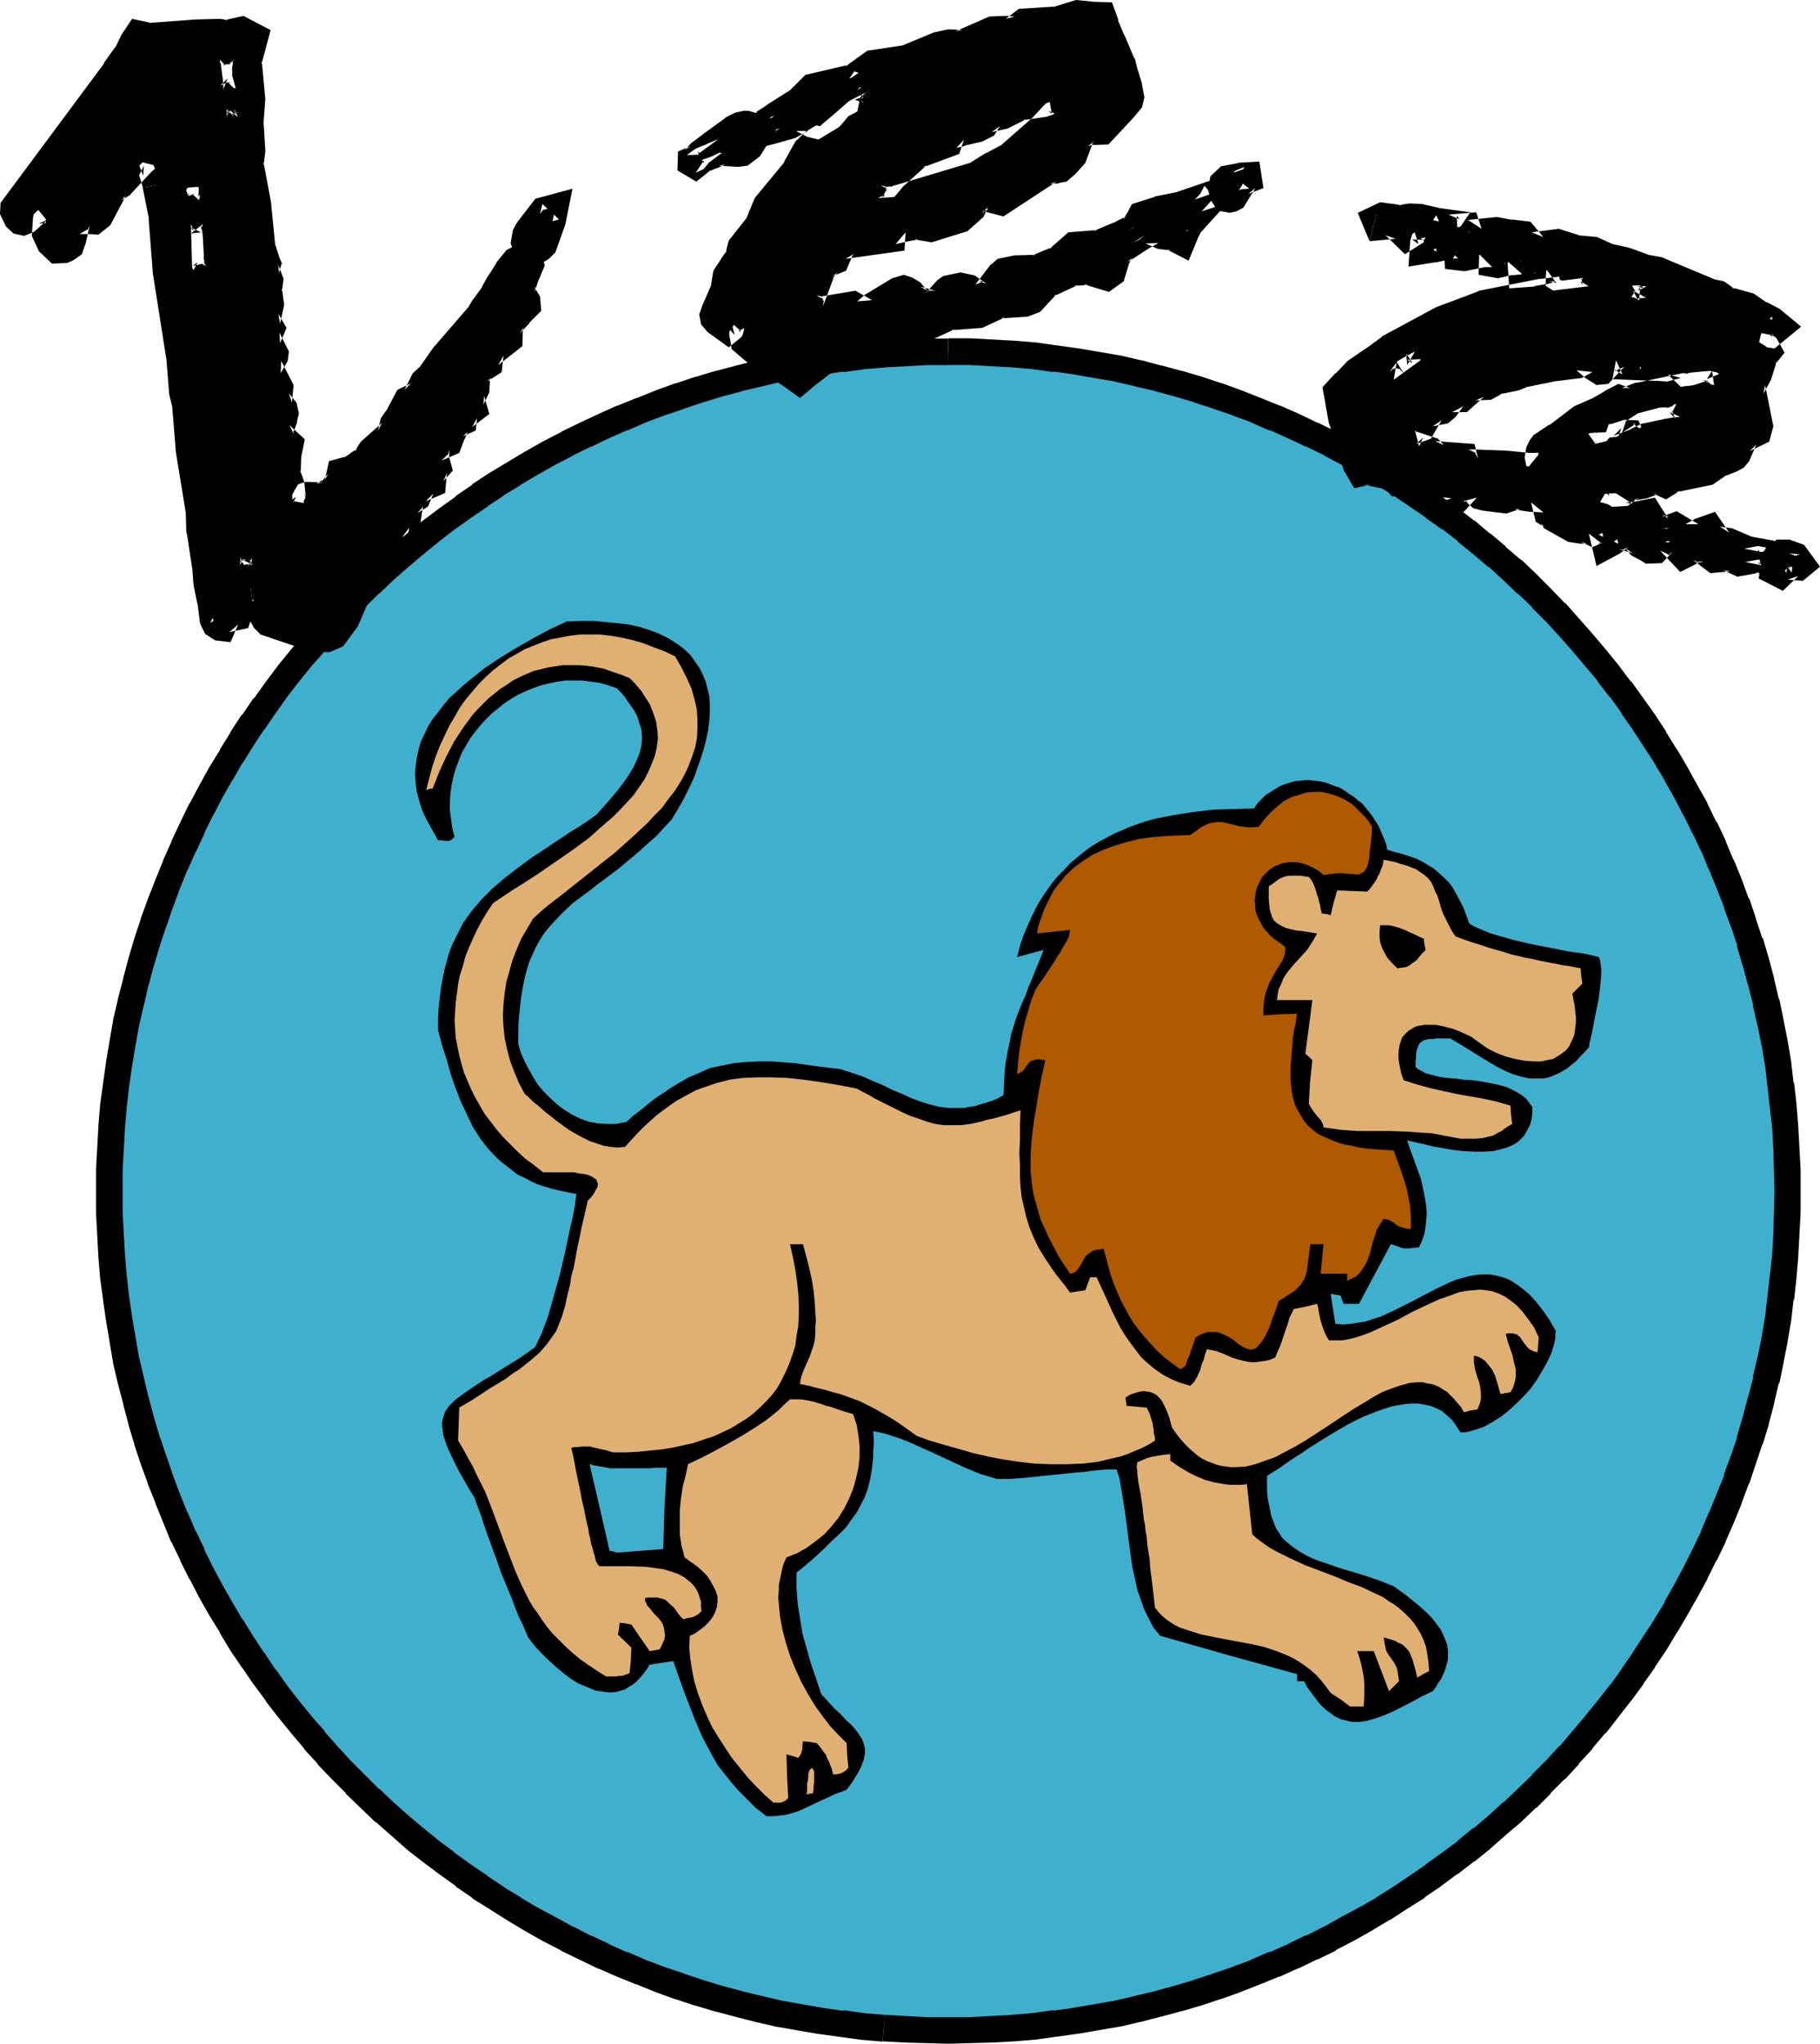 <?xml version="1.0" encoding="UTF-8" standalone="no"?>
<svg
   version="1.0"
   width="131.99mm"
   height="148.186mm"
   id="svg35"
   sodipodi:docname="Leo 15.wmf"
   xmlns:inkscape="http://www.inkscape.org/namespaces/inkscape"
   xmlns:sodipodi="http://sodipodi.sourceforge.net/DTD/sodipodi-0.dtd"
   xmlns="http://www.w3.org/2000/svg"
   xmlns:svg="http://www.w3.org/2000/svg">
  <sodipodi:namedview
     id="namedview35"
     pagecolor="#ffffff"
     bordercolor="#000000"
     borderopacity="0.25"
     inkscape:showpageshadow="2"
     inkscape:pageopacity="0.0"
     inkscape:pagecheckerboard="0"
     inkscape:deskcolor="#d1d1d1"
     inkscape:document-units="mm" />
  <defs
     id="defs1">
    <pattern
       id="WMFhbasepattern"
       patternUnits="userSpaceOnUse"
       width="6"
       height="6"
       x="0"
       y="0" />
  </defs>
  <path
     style="fill:#3fafce;fill-opacity:1;fill-rule:evenodd;stroke:none"
     d="m 260.014,96.308 5.818,0.162 5.979,0.162 5.818,0.323 5.818,0.646 5.656,0.646 5.818,0.808 5.656,0.97 5.656,0.97 5.494,1.293 5.656,1.293 5.333,1.616 5.494,1.616 5.333,1.616 5.333,1.939 5.333,1.939 5.171,2.262 5.01,2.262 5.171,2.262 5.01,2.424 4.848,2.747 4.848,2.747 4.848,2.747 4.686,2.909 4.686,3.07 4.525,3.232 4.363,3.232 4.363,3.393 4.363,3.393 4.202,3.555 4.202,3.717 4.04,3.717 3.878,3.878 3.878,4.04 3.878,4.04 3.555,4.04 3.555,4.201 3.555,4.363 3.394,4.363 3.232,4.525 3.07,4.525 3.07,4.686 3.07,4.686 2.747,4.686 2.747,4.848 2.586,5.009 2.424,5.009 2.424,5.009 2.262,5.171 2.101,5.171 1.939,5.332 1.939,5.171 1.778,5.494 1.616,5.332 1.454,5.494 1.454,5.494 1.131,5.656 1.131,5.656 0.97,5.656 0.646,5.656 0.808,5.817 0.485,5.817 0.323,5.979 0.323,5.817 v 5.979 5.817 l -0.323,5.817 -0.323,5.979 -0.485,5.817 -0.808,5.656 -0.646,5.817 -0.97,5.656 -1.131,5.656 -1.131,5.494 -1.454,5.494 -1.454,5.494 -1.616,5.494 -1.778,5.332 -1.939,5.332 -1.939,5.171 -2.101,5.171 -2.262,5.171 -2.424,5.171 -2.424,4.848 -2.586,5.009 -2.747,4.848 -2.747,4.686 -3.07,4.848 -3.07,4.525 -3.07,4.525 -3.232,4.525 -3.394,4.363 -3.555,4.363 -3.555,4.201 -3.555,4.04 -3.878,4.04 -3.878,4.04 -3.878,3.878 -4.04,3.717 -4.202,3.717 -4.202,3.555 -4.363,3.393 -4.363,3.393 -4.363,3.232 -4.525,3.232 -4.686,3.07 -4.686,2.909 -4.848,2.747 -4.848,2.747 -4.848,2.747 -5.01,2.424 -5.171,2.424 -5.01,2.101 -5.171,2.101 -5.333,2.101 -5.333,1.778 -5.333,1.777 -5.494,1.616 -5.333,1.616 -5.656,1.293 -5.494,1.293 -5.656,0.97 -5.656,0.97 -5.818,0.808 -5.656,0.646 -5.818,0.485 -5.818,0.323 -5.979,0.323 h -5.818 -5.979 l -5.818,-0.323 -5.979,-0.323 -5.656,-0.485 -5.818,-0.646 -5.818,-0.808 -5.656,-0.97 -5.494,-0.97 -5.656,-1.293 -5.494,-1.293 -5.494,-1.616 -5.494,-1.616 -5.333,-1.777 -5.333,-1.778 -5.171,-2.101 -5.171,-2.101 -5.171,-2.101 -5.01,-2.424 -5.01,-2.424 -5.01,-2.747 -4.848,-2.747 -4.686,-2.747 -4.848,-2.909 -4.525,-3.07 -4.525,-3.232 -4.525,-3.232 -4.363,-3.393 -4.363,-3.393 -4.202,-3.555 -4.202,-3.717 -4.04,-3.717 -3.878,-3.878 -3.878,-4.04 -3.717,-4.04 -3.717,-4.04 -3.555,-4.201 -3.394,-4.363 -3.394,-4.363 -3.232,-4.525 -3.232,-4.525 -3.07,-4.525 -2.909,-4.848 -2.747,-4.686 -2.747,-4.848 -2.747,-5.009 -2.424,-4.848 -2.424,-5.171 -2.101,-5.171 -2.262,-5.171 -1.939,-5.171 -1.939,-5.332 -1.616,-5.332 -1.778,-5.494 -1.454,-5.494 -1.293,-5.494 -1.293,-5.494 -0.97,-5.656 -0.97,-5.656 -0.808,-5.817 -0.646,-5.656 -0.646,-5.817 -0.323,-5.979 -0.162,-5.817 -0.162,-5.817 0.162,-5.979 0.162,-5.817 0.323,-5.979 0.646,-5.817 0.646,-5.817 0.808,-5.656 0.97,-5.656 0.97,-5.656 1.293,-5.656 1.293,-5.494 1.454,-5.494 1.778,-5.332 1.616,-5.494 1.939,-5.171 1.939,-5.332 2.262,-5.171 2.101,-5.171 2.424,-5.009 2.424,-5.009 2.747,-5.009 2.747,-4.848 2.747,-4.686 2.909,-4.686 3.07,-4.686 3.232,-4.525 3.232,-4.525 3.394,-4.363 3.394,-4.363 3.555,-4.201 3.717,-4.04 3.717,-4.04 3.878,-4.04 3.878,-3.878 4.04,-3.717 4.202,-3.717 4.202,-3.555 4.363,-3.393 4.363,-3.393 4.525,-3.232 4.525,-3.232 4.525,-3.07 4.848,-2.909 4.686,-2.747 4.848,-2.747 5.01,-2.747 5.01,-2.424 5.01,-2.262 5.171,-2.262 5.171,-2.262 5.171,-1.939 5.333,-1.939 5.333,-1.616 5.494,-1.616 5.494,-1.616 5.494,-1.293 5.656,-1.293 5.494,-0.97 5.656,-0.97 5.818,-0.808 5.818,-0.646 5.656,-0.646 5.979,-0.323 5.818,-0.162 z"
     id="path1" />
  <path
     style="fill:#000000;fill-opacity:1;fill-rule:evenodd;stroke:none"
     d="m 260.014,100.025 h -0.162 5.979 -0.162 l 5.979,0.323 h -0.162 l 5.979,0.323 h -0.162 l 5.818,0.485 h -0.162 l 5.818,0.808 -0.162,-0.162 5.818,0.808 h -0.162 l 5.656,0.97 5.656,0.97 h -0.162 l 5.656,1.293 h -0.162 l 5.656,1.293 h -0.162 l 5.333,1.454 v 0 l 5.494,1.616 h -0.162 l 5.494,1.777 h -0.162 l 5.333,1.778 h -0.162 l 5.333,1.939 h -0.162 l 5.171,2.262 v -0.162 l 5.01,2.262 5.171,2.424 -0.162,-0.162 5.01,2.424 h -0.162 l 4.848,2.585 4.848,2.747 v 0 l 4.848,2.747 h -0.162 l 4.686,2.909 v 0 l 4.525,3.07 v 0 l 4.525,3.07 h -0.162 l 4.525,3.232 v -0.162 l 4.363,3.393 h -0.162 l 4.363,3.555 v 0 l 4.202,3.555 v -0.162 l 4.04,3.717 -0.162,-0.162 4.04,3.878 v -0.162 l 4.04,3.878 h -0.162 l 3.878,3.878 v 0 l 3.717,4.04 v 0 l 3.555,4.04 v 0 l 3.555,4.201 v 0 l 3.555,4.201 h -0.162 l 3.394,4.363 v -0.162 l 3.232,4.525 h -0.162 l 3.232,4.525 -0.162,-0.162 3.07,4.686 v 0 l 3.07,4.686 -0.162,-0.162 2.909,4.848 -0.162,-0.162 2.747,4.848 2.586,5.009 v -0.162 l 2.424,5.009 v -0.162 l 2.424,5.171 v -0.162 l 2.101,5.171 v -0.162 l 2.101,5.171 v 0 l 2.101,5.332 -0.162,-0.162 1.939,5.332 v -0.162 l 1.778,5.332 h -0.162 l 1.616,5.494 v -0.162 l 1.454,5.494 v -0.162 l 1.454,5.656 -0.162,-0.162 1.293,5.656 v -0.162 l 1.131,5.656 v -0.162 l 0.97,5.817 v -0.162 l 0.646,5.817 v -0.162 l 0.646,5.817 v -0.162 l 0.646,5.817 v -0.162 l 0.323,5.979 v -0.162 l 0.162,5.817 v 0 l 0.162,5.979 v -0.162 l -0.162,5.979 v -0.162 l -0.162,5.979 v -0.162 l -0.323,5.817 v 0 l -0.646,5.817 v -0.162 l -0.646,5.817 v -0.162 l -0.646,5.656 v 0 l -0.97,5.656 v 0 l -1.131,5.656 v -0.162 l -1.293,5.494 h 0.162 l -1.454,5.494 v -0.162 l -1.454,5.494 v 0 l -1.616,5.494 0.162,-0.162 -1.778,5.332 v -0.162 l -1.939,5.332 h 0.162 l -2.101,5.171 v 0 l -2.101,5.171 v -0.162 l -2.262,5.332 0.162,-0.162 -2.424,5.009 v 0 l -2.424,4.848 v 0 l -2.586,4.848 -2.747,4.848 h 0.162 l -2.909,4.686 0.162,-0.162 -3.07,4.686 v 0 l -3.07,4.686 0.162,-0.162 -3.232,4.686 0.162,-0.162 -3.232,4.525 v -0.162 l -3.394,4.363 v 0 l -3.555,4.363 0.162,-0.162 -3.555,4.201 v 0 l -3.555,4.201 v -0.162 l -3.717,4.04 v 0 l -3.878,3.878 h 0.162 l -4.04,3.878 0.162,-0.162 -4.04,3.878 v -0.162 l -4.04,3.717 -4.202,3.555 v -0.162 l -4.363,3.555 h 0.162 l -4.363,3.232 v 0 l -4.525,3.232 h 0.162 l -4.525,3.07 v 0 l -4.525,3.07 v 0 l -4.686,2.909 h 0.162 l -4.848,2.747 v 0 l -4.848,2.585 -4.848,2.747 0.162,-0.162 -5.01,2.585 v -0.162 l -5.01,2.424 h 0.162 l -5.171,2.262 v -0.162 l -5.171,2.262 h 0.162 l -5.333,1.939 h 0.162 l -5.333,1.777 h 0.162 l -5.494,1.778 h 0.162 l -5.494,1.616 v 0 l -5.333,1.454 h 0.162 l -5.656,1.293 h 0.162 l -5.656,1.293 h 0.162 l -5.656,0.97 -5.656,0.97 h 0.162 l -5.818,0.808 0.162,-0.162 -5.818,0.808 h 0.162 l -5.818,0.485 h 0.162 l -5.979,0.323 h 0.162 l -5.979,0.323 h 0.162 -5.979 0.162 -5.818 v 0 l -5.818,-0.323 v 0 l -5.979,-0.323 h 0.162 l -0.646,7.272 h 0.162 l 5.979,0.323 v 0 l 5.818,0.162 h 0.162 l 5.818,0.162 h 0.162 l 5.979,-0.162 v 0 l 5.818,-0.162 h 0.162 l 5.818,-0.323 h 0.162 l 5.818,-0.485 h 0.162 l 5.656,-0.808 h 0.162 l 5.656,-0.808 h 0.162 l 5.656,-0.97 5.656,-0.97 h 0.162 l 5.494,-1.293 h 0.162 l 5.494,-1.454 h 0.162 l 5.333,-1.454 h 0.162 l 5.494,-1.616 v 0 l 5.333,-1.778 h 0.162 l 5.333,-1.939 v 0 l 5.333,-2.101 v 0 l 5.171,-2.101 h 0.162 l 5.01,-2.262 h 0.162 l 5.01,-2.424 h 0.162 l 5.01,-2.424 v -0.162 l 5.01,-2.585 4.848,-2.747 v 0 l 4.848,-2.909 h 0.162 l 4.686,-3.07 v 0 l 4.686,-2.909 v -0.162 l 4.525,-3.07 0.162,-0.162 4.363,-3.232 h 0.162 l 4.363,-3.393 h 0.162 l 4.202,-3.393 0.162,-0.162 4.202,-3.717 4.202,-3.555 v 0 l 4.04,-3.878 h 0.162 l 3.878,-3.878 v -0.162 l 3.878,-3.878 h 0.162 l 3.717,-4.04 v -0.162 l 3.717,-4.04 v -0.162 l 3.555,-4.201 h 0.162 l 3.394,-4.363 v 0 l 3.394,-4.363 0.162,-0.162 3.232,-4.363 v -0.162 l 3.232,-4.525 v -0.162 l 3.07,-4.525 v 0 l 2.909,-4.848 0.162,-0.162 2.747,-4.686 v 0 l 2.747,-4.848 2.747,-5.009 v -0.162 l 2.424,-4.848 0.162,-0.162 2.424,-5.009 v -0.162 l 2.262,-5.171 v 0 l 2.101,-5.171 v -0.162 l 1.939,-5.171 0.162,-0.162 1.778,-5.332 v 0 l 1.778,-5.332 0.162,-0.162 1.616,-5.332 v -0.162 l 1.454,-5.494 v -0.162 l 1.293,-5.494 h 0.162 l 1.131,-5.494 v -0.162 l 1.131,-5.656 v -0.162 l 0.97,-5.656 v 0 l 0.646,-5.656 0.162,-0.162 0.646,-5.817 v 0 l 0.485,-5.817 v -0.162 l 0.323,-5.817 v -0.162 l 0.323,-5.817 v -0.162 -5.817 -0.162 -5.979 0 l -0.323,-5.817 v -0.162 l -0.323,-5.817 v -0.162 l -0.485,-5.817 v -0.162 l -0.646,-5.656 -0.162,-0.162 -0.646,-5.656 v -0.162 l -0.97,-5.656 v 0 l -1.131,-5.656 v -0.162 l -1.131,-5.494 -0.162,-0.162 -1.293,-5.494 v -0.162 l -1.454,-5.494 v 0 l -1.616,-5.494 h -0.162 l -1.778,-5.332 v -0.162 l -1.778,-5.332 h -0.162 l -1.939,-5.332 v 0 l -2.101,-5.171 -0.162,-0.162 -2.101,-5.009 v -0.162 l -2.424,-5.171 h -0.162 l -2.424,-5.009 v -0.162 l -2.747,-4.848 -2.747,-5.009 v 0 l -2.747,-4.686 -0.162,-0.162 -2.909,-4.686 v -0.162 l -3.07,-4.686 v 0 l -3.232,-4.525 v 0 l -3.232,-4.525 h -0.162 l -3.394,-4.525 v 0 l -3.555,-4.363 v 0 l -3.555,-4.201 v 0 l -3.717,-4.201 v 0 l -3.717,-4.201 h -0.162 l -3.878,-4.04 v 0 l -3.878,-3.878 v 0 l -4.04,-3.878 h -0.162 l -4.202,-3.555 v -0.162 l -4.202,-3.555 h -0.162 l -4.202,-3.555 h -0.162 l -4.363,-3.393 h -0.162 l -4.363,-3.232 -0.162,-0.162 -4.525,-3.07 v -0.162 l -4.686,-3.07 v 0 l -4.686,-2.909 h -0.162 l -4.848,-2.909 v 0 l -4.848,-2.747 -5.01,-2.585 v -0.162 l -5.01,-2.424 h -0.162 l -5.01,-2.424 -5.171,-2.262 h -0.162 l -5.171,-2.101 v 0 l -5.333,-2.101 v 0 l -5.333,-1.939 h -0.162 l -5.333,-1.778 v 0 l -5.494,-1.616 h -0.162 l -5.333,-1.454 h -0.162 l -5.494,-1.454 h -0.162 l -5.494,-1.293 h -0.162 l -5.656,-0.97 -5.656,-0.97 h -0.162 l -5.656,-0.808 h -0.162 l -5.656,-0.808 h -0.162 l -5.818,-0.485 h -0.162 l -5.818,-0.323 h -0.162 l -5.818,-0.323 v 0 h -5.979 -0.162 z"
     id="path2" />
  <path
     style="fill:#000000;fill-opacity:1;fill-rule:evenodd;stroke:none"
     d="m 242.561,552.155 -5.656,-0.485 v 0 l -5.656,-0.808 v 0.162 l -5.818,-0.808 h 0.162 l -5.656,-0.97 -5.494,-0.97 v 0 l -5.494,-1.293 v 0 l -5.494,-1.293 h 0.162 l -5.494,-1.454 v 0 l -5.333,-1.616 v 0 l -5.333,-1.778 h 0.162 l -5.333,-1.777 v 0 l -5.171,-1.939 v 0 l -5.171,-2.262 v 0.162 l -5.01,-2.262 h 0.162 l -5.171,-2.424 0.162,0.162 -5.01,-2.585 0.162,0.162 -5.01,-2.747 -4.848,-2.585 v 0 l -4.686,-2.747 h 0.162 l -4.848,-2.909 h 0.162 l -4.686,-3.07 h 0.162 l -4.525,-3.07 v 0 l -4.525,-3.232 h 0.162 l -4.363,-3.232 v 0 l -4.363,-3.555 0.162,0.162 -4.202,-3.555 -4.202,-3.717 0.162,0.162 -4.04,-3.878 v 0.162 l -3.878,-3.878 v 0 l -3.878,-3.878 v 0 l -3.717,-4.04 0.162,0.162 L 88.88,474.43 h 0.162 l -3.717,-4.201 0.162,0.162 -3.555,-4.363 v 0 l -3.394,-4.363 0.162,0.162 -3.232,-4.525 v 0.162 l -3.07,-4.686 v 0.162 l -3.07,-4.686 v 0 l -2.909,-4.686 v 0.162 l -2.747,-4.686 v 0 l -2.747,-4.848 -2.586,-4.848 v 0 l -2.424,-4.848 h 0.162 l -2.424,-5.009 v 0.162 l -2.262,-5.332 v 0.162 l -2.101,-5.171 v 0 l -1.939,-5.171 v 0 l -1.778,-5.332 v 0.162 l -1.778,-5.332 v 0.162 l -1.616,-5.494 v 0 l -1.454,-5.494 v 0.162 l -1.293,-5.494 v 0 l -1.293,-5.494 v 0.162 l -0.97,-5.656 v 0 l -0.97,-5.656 v 0 l -0.808,-5.656 v 0.162 l -0.646,-5.817 v 0.162 l -0.485,-5.817 v 0 l -0.323,-5.817 v 0.162 l -0.323,-5.979 v 0.162 -5.979 0.162 -5.979 0 l 0.323,-5.817 v 0.162 l 0.323,-5.979 v 0.162 l 0.485,-5.817 v 0.162 l 0.646,-5.817 v 0.162 l 0.808,-5.817 v 0.162 l 0.97,-5.817 v 0.162 l 0.97,-5.656 v 0.162 l 1.293,-5.656 v 0.162 l 1.293,-5.656 v 0.162 l 1.454,-5.494 v 0.162 l 1.616,-5.494 v 0 l 1.778,-5.332 v 0.162 l 1.778,-5.332 v 0.162 l 1.939,-5.332 v 0 l 2.101,-5.171 v 0.162 l 2.262,-5.171 v 0.162 l 2.424,-5.171 -0.162,0.162 2.424,-5.009 v 0.162 l 2.586,-5.009 2.747,-4.848 v 0.162 l 2.747,-4.848 v 0.162 l 2.909,-4.686 v 0 l 3.07,-4.686 v 0.162 l 3.07,-4.525 v 0 l 3.232,-4.525 -0.162,0.162 3.394,-4.363 v 0 l 3.394,-4.201 v 0 l 3.717,-4.201 h -0.162 l 3.717,-4.04 h -0.162 l 3.717,-4.04 v 0 l 3.878,-3.878 v 0 l 3.878,-3.878 v 0.162 l 4.04,-3.878 -0.162,0.162 4.202,-3.717 -0.162,0.162 4.202,-3.555 v 0 l 4.363,-3.555 v 0 l 4.363,-3.393 -0.162,0.162 4.525,-3.232 v 0 l 4.525,-3.07 h -0.162 l 4.686,-3.07 h -0.162 l 4.848,-2.909 h -0.162 l 4.686,-2.747 v 0 l 4.848,-2.747 5.01,-2.585 h -0.162 l 5.01,-2.424 -0.162,0.162 5.01,-2.424 5.171,-2.262 -0.162,0.162 5.171,-2.262 v 0 l 5.171,-1.939 v 0 l 5.333,-1.778 h -0.162 l 5.333,-1.777 v 0 l 5.333,-1.616 v 0 l 5.494,-1.454 h -0.162 l 5.494,-1.293 v 0 l 5.494,-1.293 v 0 l 5.494,-0.97 5.656,-0.97 h -0.162 l 5.818,-0.808 v 0.162 l 5.656,-0.808 v 0 l 5.656,-0.485 h -0.162 l 5.979,-0.323 v 0 l 5.818,-0.323 v 0 h 5.818 l -0.162,-7.272 h -5.818 -0.162 l -5.818,0.323 v 0 l -5.979,0.323 h -0.162 l -5.656,0.485 h -0.162 l -5.818,0.808 v 0 l -5.818,0.808 h -0.162 l -5.656,0.97 -5.494,0.97 h -0.162 l -5.656,1.293 v 0 l -5.656,1.454 v 0 l -5.494,1.454 h -0.162 l -5.333,1.616 h -0.162 l -5.333,1.778 h -0.162 l -5.333,1.939 v 0 l -5.171,2.101 h -0.162 l -5.171,2.101 h -0.162 l -5.01,2.262 -5.171,2.424 v 0 l -5.01,2.424 -0.162,0.162 -5.01,2.585 -4.848,2.747 v 0 l -4.848,2.909 v 0 l -4.848,2.909 v 0 l -4.686,3.07 v 0.162 l -4.525,3.07 v 0.162 l -4.525,3.232 v 0 l -4.525,3.393 v 0 l -4.363,3.555 v 0 l -4.202,3.555 -0.162,0.162 -4.04,3.555 h -0.162 l -4.04,3.878 v 0 l -4.04,3.878 v 0 l -3.878,4.04 v 0 l -3.878,4.201 v 0 l -3.717,4.201 v 0 l -3.555,4.201 v 0 l -3.555,4.363 v 0 l -3.394,4.525 v 0 l -3.232,4.525 h -0.162 l -3.07,4.525 h -0.162 l -3.07,4.686 v 0.162 l -2.909,4.686 v 0.162 l -2.909,4.686 v 0 l -2.747,5.009 -2.586,4.848 -0.162,0.162 -2.424,5.009 v 0 l -2.424,5.171 v 0.162 l -2.262,5.009 v 0.162 l -2.101,5.171 v 0 l -2.101,5.332 v 0 l -1.939,5.332 v 0.162 l -1.778,5.332 v 0 l -1.616,5.494 v 0 l -1.454,5.494 v 0.162 l -1.454,5.494 v 0.162 l -1.293,5.494 v 0.162 l -0.97,5.656 v 0 l -0.97,5.656 v 0.162 l -0.808,5.656 v 0.162 l -0.808,5.656 v 0.162 l -0.485,5.817 v 0.162 l -0.323,5.817 v 0.162 l -0.323,5.817 v 0 5.979 0.162 5.817 0.162 l 0.323,5.817 v 0.162 l 0.323,5.817 v 0.162 l 0.485,5.817 v 0 l 0.808,5.817 v 0.162 l 0.808,5.656 v 0 l 0.97,5.656 v 0.162 l 0.97,5.656 v 0.162 l 1.293,5.494 v 0 l 1.454,5.494 v 0.162 l 1.454,5.494 v 0.162 l 1.616,5.332 v 0.162 l 1.778,5.332 v 0 l 1.939,5.332 v 0.162 l 2.101,5.171 v 0.162 l 2.101,5.171 v 0 l 2.101,5.171 0.162,0.162 2.424,5.009 v 0.162 l 2.424,4.848 0.162,0.162 2.586,5.009 2.747,4.848 v 0 l 2.909,4.686 v 0.162 l 2.909,4.848 v 0 l 3.07,4.525 0.162,0.162 3.07,4.525 0.162,0.162 3.232,4.363 v 0.162 l 3.394,4.363 v 0 l 3.555,4.363 v 0 l 3.555,4.201 v 0.162 l 3.717,4.04 v 0.162 l 3.878,4.04 v 0 l 3.878,3.878 v 0.162 l 4.04,3.878 v 0 l 4.04,3.878 h 0.162 l 4.04,3.555 4.202,3.717 0.162,0.162 4.363,3.393 v 0 l 4.525,3.393 v 0 l 4.525,3.232 v 0.162 l 4.525,3.07 v 0.162 l 4.686,2.909 v 0 l 4.848,3.07 v 0 l 4.848,2.909 v 0 l 4.848,2.747 5.01,2.585 0.162,0.162 5.01,2.424 v 0 l 5.01,2.424 h 0.162 l 5.171,2.262 v 0 l 5.171,2.101 h 0.162 l 5.171,2.101 v 0 l 5.333,1.939 h 0.162 l 5.333,1.778 h 0.162 l 5.333,1.616 h 0.162 l 5.494,1.454 v 0 l 5.656,1.454 v 0 l 5.656,1.293 h 0.162 l 5.494,0.97 5.656,0.97 h 0.162 l 5.818,0.808 v 0 l 5.818,0.808 h 0.162 l 5.656,0.485 z"
     id="path3" />
  <path
     style="fill:#000000;fill-opacity:1;fill-rule:evenodd;stroke:none"
     d="m 210.08,497.699 -2.909,-2.262 -2.424,-2.424 -2.262,-2.262 -2.101,-2.424 -1.939,-2.424 -1.778,-2.262 -1.454,-2.585 -2.747,-5.171 -1.131,-2.585 -1.131,-2.747 -1.131,-2.909 -1.131,-2.909 -1.131,-3.07 -1.131,-3.232 -1.131,-3.232 -3.232,0.485 -3.232,0.485 -0.808,1.293 -0.97,1.293 -0.97,1.131 -0.97,0.97 -0.97,0.808 -1.131,0.646 -0.97,0.646 -1.131,0.323 -1.131,0.323 -1.131,0.162 h -1.131 l -1.131,-0.162 -1.293,-0.162 -1.131,-0.162 -2.262,-0.97 -2.424,-0.97 -2.262,-1.454 -2.101,-1.616 -2.101,-1.778 -2.101,-1.939 -1.939,-1.939 -1.778,-1.939 -1.454,-1.939 -0.646,-1.454 -0.646,-1.616 -1.293,-2.585 -0.97,-2.424 -0.808,-2.262 -0.808,-1.939 -0.808,-1.939 -1.454,-3.555 -0.646,-1.778 -0.646,-1.939 -0.808,-2.101 -0.808,-2.262 -0.97,-2.585 -0.485,-1.454 -0.485,-1.454 -0.485,-1.616 -0.646,-1.778 -0.646,-1.616 -0.646,-1.939 -1.616,-2.585 -1.293,-2.262 -1.293,-2.262 -0.97,-1.939 -0.97,-1.939 -0.808,-1.778 -0.646,-1.454 -0.485,-1.454 -0.485,-1.454 -0.162,-1.293 -0.162,-1.131 v -1.131 l 0.162,-0.97 0.323,-0.97 0.323,-0.97 0.646,-0.97 0.646,-0.808 0.808,-0.808 0.808,-0.808 1.131,-0.808 1.131,-0.808 1.131,-0.808 1.454,-0.97 1.454,-0.97 1.454,-0.97 1.778,-0.97 1.778,-1.131 1.778,-1.131 2.101,-1.293 2.101,-1.293 2.101,-1.454 2.262,-1.616 0.485,-0.808 0.323,-0.808 0.97,-1.939 0.808,-2.101 0.97,-2.585 0.808,-2.747 0.808,-2.909 1.778,-6.302 1.454,-6.302 0.646,-3.07 0.646,-3.07 0.646,-2.747 0.485,-2.424 0.323,-2.262 0.162,-1.131 0.162,-0.808 -2.424,-0.485 -2.262,-0.485 -2.101,-0.485 -2.101,-0.646 -1.939,-0.646 -1.778,-0.808 -1.778,-0.97 -1.778,-0.808 -1.454,-1.131 -1.454,-1.131 -1.454,-1.131 -1.293,-1.131 -2.424,-2.585 -2.262,-2.909 -1.939,-3.07 -1.616,-3.393 -1.616,-3.393 -1.454,-3.717 -1.293,-3.717 -1.131,-4.04 -1.293,-4.04 -1.131,-4.201 v -3.07 l 0.162,-3.07 0.323,-2.909 0.323,-2.585 0.485,-2.585 0.485,-2.424 0.646,-2.424 0.646,-2.262 0.808,-2.101 0.97,-1.939 0.97,-1.939 0.97,-1.939 1.131,-1.616 1.293,-1.778 2.747,-3.232 2.909,-2.909 3.394,-2.909 3.555,-2.747 3.717,-2.747 4.202,-2.747 2.101,-1.454 2.262,-1.454 2.101,-1.454 2.424,-1.454 2.424,-1.616 2.262,-1.616 2.101,-2.262 1.939,-2.262 1.778,-2.101 1.616,-2.101 1.454,-2.101 1.293,-2.101 0.97,-2.101 0.808,-1.939 0.485,-2.101 0.162,-2.101 -0.162,-2.101 -0.323,-1.131 -0.323,-0.97 -0.323,-1.131 -0.485,-1.131 -0.646,-1.131 -0.808,-1.131 -0.808,-1.131 -0.808,-1.293 -1.131,-1.293 -1.131,-1.131 -2.424,-0.808 -2.262,-0.646 -2.424,-0.323 -2.262,-0.323 h -2.424 -2.262 l -2.262,0.323 -2.262,0.485 -2.101,0.485 -2.262,0.808 -1.939,0.808 -2.101,0.97 -1.939,1.131 -1.939,1.293 -1.778,1.454 -1.616,1.293 -1.778,1.778 -1.454,1.616 -1.454,1.778 -1.293,1.778 -1.131,1.939 -1.131,1.939 -0.808,2.101 -0.808,2.101 -0.646,2.262 -0.485,2.262 -0.323,2.262 -0.162,2.424 v 2.262 l 0.323,2.424 0.323,2.424 0.646,2.424 -0.485,0.485 -0.323,0.323 -0.323,0.162 -0.485,0.162 h -0.97 l -0.97,-0.162 h -0.97 l -1.616,-2.909 -1.454,-2.585 -1.293,-2.747 -0.808,-2.585 -0.646,-2.424 -0.323,-2.424 -0.162,-2.424 0.162,-2.262 0.323,-2.262 0.485,-2.262 0.646,-2.262 0.97,-1.939 0.97,-2.101 1.293,-2.101 1.454,-1.778 1.454,-1.939 1.616,-1.939 1.778,-1.616 1.939,-1.778 1.939,-1.616 4.04,-3.232 4.363,-2.909 4.525,-2.747 4.525,-2.585 4.525,-2.424 4.525,-2.101 3.717,-0.162 h 3.717 l 3.394,0.323 3.232,0.323 2.909,0.323 2.909,0.646 2.586,0.808 2.262,0.808 2.424,1.131 1.939,1.131 1.939,1.293 1.616,1.293 1.454,1.454 1.131,1.616 1.131,1.616 0.97,1.939 0.808,1.939 0.485,1.939 0.485,2.101 0.162,2.101 v 2.262 l -0.162,2.424 -0.323,2.424 -0.485,2.424 -0.646,2.585 -0.808,2.585 -0.97,2.747 -0.97,2.747 -1.293,2.747 -1.454,2.909 -1.616,2.909 -1.778,2.909 -2.262,2.424 -2.101,2.262 -2.262,1.939 -2.101,1.939 -2.101,1.778 -1.939,1.616 -1.939,1.616 -1.939,1.454 -1.939,1.454 -1.778,1.293 -1.778,1.454 -1.778,1.293 -3.232,2.424 -2.909,2.747 -2.586,2.747 -1.293,1.454 -1.131,1.454 -1.131,1.777 -0.97,1.778 -0.808,1.778 -0.97,2.101 -0.646,2.101 -0.646,2.424 -0.485,2.424 -0.485,2.747 -0.323,2.909 -0.323,3.07 -0.162,3.393 v 3.555 l 0.646,2.262 0.97,2.262 1.131,2.262 1.293,2.262 1.293,2.101 1.616,1.939 1.778,1.777 1.939,1.778 1.939,1.454 2.101,1.293 2.262,1.131 2.262,0.808 2.424,0.485 2.586,0.162 h 2.747 l 1.293,-0.323 1.293,-0.162 1.939,-1.778 1.939,-1.454 1.778,-1.454 1.778,-1.454 1.616,-1.131 1.778,-1.131 1.616,-1.131 1.616,-0.97 3.07,-1.778 3.07,-1.293 2.909,-1.293 3.232,-0.646 3.07,-0.646 3.394,-0.323 3.555,-0.162 h 3.717 l 2.101,0.162 1.939,0.162 2.262,0.162 2.262,0.323 2.262,0.323 2.424,0.323 2.586,0.323 2.747,0.323 3.07,0.97 2.909,0.97 2.909,1.293 2.747,1.131 2.586,1.293 2.747,1.131 2.424,1.131 2.586,0.97 2.586,0.808 2.586,0.646 2.586,0.323 h 2.909 1.293 l 1.454,-0.323 1.454,-0.162 1.454,-0.485 1.616,-0.485 1.616,-0.485 1.616,-0.646 1.616,-0.97 0.162,-3.232 0.162,-3.232 0.323,-2.747 0.485,-2.585 0.485,-2.424 0.485,-2.424 1.293,-4.201 1.616,-4.201 0.97,-2.101 0.808,-2.262 0.97,-2.262 0.97,-2.424 1.131,-2.747 1.131,-2.909 -3.717,0.97 -3.555,0.97 0.808,-3.07 0.97,-2.909 1.131,-2.585 1.131,-2.585 1.293,-2.585 1.293,-2.262 1.454,-2.101 1.454,-2.101 1.616,-1.939 1.778,-1.778 1.616,-1.778 1.939,-1.616 1.778,-1.454 1.939,-1.454 2.101,-1.293 2.101,-1.131 2.101,-1.131 2.262,-0.97 2.262,-0.97 2.262,-0.808 2.424,-0.808 2.424,-0.646 5.01,-0.97 5.171,-0.808 5.494,-0.646 5.494,-0.162 5.656,-0.162 0.97,-1.454 1.131,-1.131 1.131,-1.131 1.293,-0.808 1.293,-0.808 1.293,-0.808 1.293,-0.485 2.586,-0.808 1.454,-0.162 1.454,-0.162 h 1.454 l 1.293,0.162 1.454,0.162 1.454,0.323 1.293,0.485 1.293,0.485 1.454,0.485 1.293,0.808 1.131,0.808 1.293,0.808 1.131,0.97 1.293,0.97 1.939,2.424 0.97,1.293 0.808,1.293 0.808,1.293 0.646,1.616 0.646,1.454 0.646,1.616 0.323,1.616 2.101,0.646 1.939,0.485 1.939,0.646 1.939,0.646 1.616,0.808 1.616,0.97 1.616,0.97 1.293,1.131 1.454,1.293 1.293,1.293 1.131,1.454 0.97,1.778 0.97,1.777 0.97,1.939 0.808,2.101 0.808,2.262 1.616,0.97 1.939,0.808 1.939,0.808 2.101,0.646 2.262,0.646 2.262,0.646 4.848,1.131 5.01,0.97 2.424,0.485 2.424,0.485 4.525,0.646 2.262,0.485 1.939,0.485 0.323,0.97 0.162,1.131 0.162,1.293 v 1.454 l -0.162,1.777 -0.162,1.778 -0.485,3.555 -0.808,3.878 -0.646,3.393 -0.323,1.616 -0.323,1.454 -0.323,1.293 -0.162,1.131 -1.131,1.293 -1.293,1.293 -1.131,1.293 -1.293,0.97 -1.131,0.97 -1.131,0.646 -1.131,0.646 -1.131,0.485 -1.131,0.485 -1.131,0.323 -1.131,0.162 h -1.131 -2.262 l -2.262,-0.485 -2.262,-0.646 -2.262,-0.97 -2.262,-1.131 -2.424,-1.454 -2.424,-1.454 -2.586,-1.616 -2.586,-1.616 -2.747,-1.616 h -3.878 l -0.97,0.162 h -0.97 l -0.808,0.162 -0.646,0.162 -0.485,0.323 -0.485,0.323 -0.485,0.646 -0.162,0.646 -0.323,0.646 -0.162,0.97 v 0.97 l -0.162,1.293 v 1.454 l 0.646,0.646 0.646,0.323 1.454,0.808 1.778,0.485 1.939,0.485 2.101,0.323 2.424,0.162 2.262,0.323 2.586,0.162 2.262,0.323 2.586,0.485 2.262,0.485 2.262,0.646 1.939,0.97 1.939,1.131 0.808,0.646 0.808,0.808 0.646,0.97 0.646,0.808 v 1.616 l -0.162,1.616 -0.323,1.293 -0.485,1.131 -0.646,1.131 -0.646,1.131 -0.808,0.808 -0.808,0.808 -0.97,0.646 -0.97,0.485 -1.131,0.485 -1.131,0.323 -1.293,0.323 -1.293,0.323 -2.586,0.162 h -2.747 l -2.909,-0.162 -2.909,-0.323 -2.747,-0.485 -2.747,-0.485 -2.586,-0.646 -2.262,-0.485 -2.101,-0.485 0.485,1.616 0.646,1.778 1.293,3.555 1.293,3.555 0.808,3.717 0.323,1.778 0.323,1.939 0.162,1.939 -0.162,1.939 -0.162,1.777 -0.323,1.939 -0.646,1.939 -0.808,1.778 -1.454,0.162 -1.131,0.162 h -1.616 l -0.646,-0.162 -0.808,-0.323 -0.97,-0.323 -1.131,-0.323 -8.726,16.321 h -4.202 l -0.485,-1.131 -0.323,-1.131 -2.747,-0.485 0.646,4.201 0.646,4.04 2.101,0.162 2.101,-0.162 1.939,-0.323 2.101,-0.323 1.939,-0.646 2.101,-0.646 3.878,-1.778 3.878,-1.939 3.717,-1.939 3.717,-1.939 3.717,-1.778 1.939,-0.808 1.778,-0.485 1.778,-0.485 1.939,-0.323 1.778,-0.162 h 1.778 l 1.778,0.323 1.939,0.485 1.778,0.646 1.778,1.131 1.778,1.293 1.939,1.616 1.778,1.939 1.778,2.262 1.939,2.747 0.808,1.454 0.97,1.616 -0.162,0.97 v 1.131 l -0.485,2.101 -0.808,2.424 -1.131,2.262 -1.293,2.262 -1.454,2.424 -1.616,2.262 -1.939,2.101 -1.939,1.939 -2.101,1.939 -2.262,1.778 -2.101,1.293 -2.262,1.293 -2.262,0.808 -2.262,0.646 -0.97,0.162 h -1.131 l -1.131,-1.777 -1.131,-1.616 -1.454,-1.293 -1.293,-1.131 -1.616,-0.808 -1.616,-0.646 -1.616,-0.323 -1.616,-0.323 h -1.939 l -1.778,0.162 -1.939,0.323 -1.778,0.323 -1.939,0.646 -1.939,0.646 -4.04,1.616 -3.878,1.939 -3.878,2.262 -3.717,2.262 -3.555,2.262 -1.616,1.131 -1.778,1.131 -1.454,0.97 -1.454,0.97 -1.293,0.97 -1.293,0.808 -1.293,0.808 -0.97,0.646 v 2.101 1.939 l 0.162,1.939 0.323,1.616 0.323,1.616 0.323,1.616 0.485,1.293 0.485,1.293 0.485,1.131 0.808,1.131 0.646,1.131 0.808,0.808 1.939,1.616 2.101,1.454 2.262,1.293 2.586,1.131 2.909,0.97 3.232,1.131 3.232,0.97 3.717,1.131 3.878,1.293 4.04,1.616 3.555,2.585 3.555,2.909 1.616,1.454 1.616,1.616 1.293,1.616 1.293,1.777 0.808,1.778 0.808,1.939 0.323,1.939 v 0.97 1.131 l -0.162,0.97 -0.323,1.131 -0.323,1.131 -0.485,1.131 -0.485,1.131 -0.808,1.131 -0.646,1.131 -0.97,1.293 -3.07,1.454 -2.909,1.616 -2.586,1.293 -2.586,1.293 -2.262,0.97 -2.262,0.808 -2.262,0.646 -2.101,0.323 h -2.101 l -1.939,-0.485 -0.97,-0.162 -0.97,-0.485 -0.97,-0.485 -0.808,-0.646 -0.97,-0.646 -0.97,-0.808 -0.97,-0.97 -0.808,-0.97 -0.97,-1.293 -0.97,-1.293 -0.97,-1.293 -0.808,-1.616 h -1.939 v -1.939 l -18.746,-5.171 -18.746,-5.332 -1.778,-2.101 -1.293,-2.424 -1.293,-2.585 -0.97,-2.747 -0.97,-2.747 -0.646,-3.07 -0.646,-2.909 -0.485,-3.07 -0.808,-6.302 -0.808,-6.14 -0.485,-3.07 -0.485,-2.909 -0.485,-2.909 -0.808,-2.585 h -1.293 -1.616 l -1.778,0.162 -1.939,0.162 -2.101,0.323 -2.262,0.162 -4.686,0.485 -4.848,0.485 -4.525,0.485 -2.262,0.162 -1.939,0.162 h -1.939 -1.616 l -2.101,-0.646 -2.262,-0.646 -4.363,-1.778 -4.525,-2.101 -4.525,-2.101 -4.363,-1.939 -2.101,-0.97 -2.101,-0.808 -1.939,-0.646 -1.939,-0.646 -1.939,-0.485 -1.778,-0.323 0.162,1.939 v 1.778 l -0.162,1.777 v 1.616 l -0.323,3.07 -0.485,2.909 -0.646,2.585 -0.808,2.262 -1.131,2.262 -1.131,2.101 -1.454,1.939 -1.454,2.101 -1.778,1.778 -2.101,1.939 -2.101,2.101 -2.262,2.101 -2.586,2.262 -2.747,2.262 v 4.363 l 0.323,4.201 0.646,4.04 0.646,4.04 1.131,4.04 1.131,4.04 1.454,4.201 1.454,4.363 1.939,2.101 1.616,1.777 1.778,1.616 1.454,1.616 1.454,1.293 1.131,1.293 0.97,1.293 0.808,1.293 0.485,1.293 0.323,1.293 v 1.454 l -0.323,1.616 -0.323,0.808 -0.323,0.97 -0.485,0.97 -0.485,0.97 -0.646,0.97 -0.646,1.131 -0.808,1.131 -0.97,1.293 -1.616,0.646 -1.454,0.485 -2.747,1.293 -2.424,1.131 -2.424,1.131 -2.424,1.131 -2.586,0.808 -1.454,0.323 -1.454,0.162 -1.616,0.162 z"
     id="path4" />
  <path
     style="fill:#e0af72;fill-opacity:1;fill-rule:evenodd;stroke:none"
     d="m 212.019,493.982 -2.424,-2.101 -2.424,-2.424 -2.262,-2.424 -2.101,-2.585 -2.101,-2.585 -1.939,-2.909 -1.778,-2.747 -1.778,-2.909 -1.454,-3.07 -1.293,-3.07 -1.131,-3.07 -0.97,-3.07 -0.646,-3.232 -0.485,-3.07 -0.323,-3.232 0.162,-3.232 1.131,-0.485 0.97,-0.646 1.778,-1.293 1.293,-1.293 1.131,-1.454 0.646,-1.293 0.485,-1.454 0.162,-1.454 v -1.454 l -0.485,-1.454 -0.646,-1.293 -0.808,-1.454 -0.97,-1.454 -1.293,-1.293 -1.454,-1.293 -1.616,-1.131 -1.778,-1.293 -0.323,-1.454 -0.485,-1.616 -0.485,-3.232 v -3.232 -3.393 l 0.323,-3.232 0.485,-3.232 0.808,-3.07 0.646,-3.07 4.04,-1.939 3.717,-1.939 3.555,-1.939 3.394,-1.939 3.394,-2.101 3.394,-2.262 3.232,-2.585 1.616,-1.616 1.616,-1.454 h 1.454 1.293 l 1.293,0.162 1.616,0.323 0.808,0.162 0.97,0.323 1.131,0.323 1.293,0.485 1.454,0.323 1.778,0.646 1.939,0.646 2.262,0.646 0.97,2.909 0.485,2.909 0.323,2.909 v 3.07 l -0.323,2.909 -0.646,2.909 -0.808,2.909 -1.131,2.747 -1.293,2.585 -1.616,2.585 -1.939,2.424 -1.939,2.101 -2.424,1.939 -2.424,1.778 -2.586,1.454 -2.909,1.131 -0.646,1.454 -0.485,1.454 -0.323,1.616 -0.323,1.454 -0.323,1.616 v 1.616 l -0.162,1.778 0.162,1.778 0.323,3.393 0.646,3.555 0.97,3.717 1.131,3.555 1.454,3.555 1.616,3.555 1.778,3.232 1.939,3.232 2.101,2.909 2.101,2.747 2.262,2.424 2.262,2.262 0.162,3.393 0.323,3.393 -0.485,0.485 -0.323,0.323 -0.808,0.485 -0.323,0.162 -0.485,0.162 -0.808,0.162 h -0.97 l -0.162,-0.646 -0.162,-0.808 -0.485,-1.131 -0.323,-0.97 -0.485,-0.808 -0.323,-0.97 -0.646,-0.808 -0.808,-1.131 -0.485,-0.646 -0.646,-0.646 -1.939,-0.323 -1.778,-0.162 -0.162,1.131 v 0.97 l -0.162,0.646 -0.162,0.485 -0.323,0.646 -0.485,0.646 -1.616,-0.485 -1.616,-0.485 0.162,5.979 0.323,5.979 -0.485,0.485 -0.323,0.323 -0.808,0.323 -0.323,0.162 h -0.485 z"
     id="path5" />
  <path
     style="fill:#e0af72;fill-opacity:1;fill-rule:evenodd;stroke:none"
     d="m 221.069,491.72 0.162,-0.97 v -1.131 -0.808 l 0.162,-0.646 0.162,-1.293 v -0.808 l 0.162,-0.485 0.162,-0.485 0.646,-0.646 0.485,0.646 0.162,0.323 v 0.646 0.808 0.97 0.646 l -0.162,0.97 v 0.808 l -0.162,1.131 -0.97,0.162 z"
     id="path6" />
  <path
     style="fill:#e0af72;fill-opacity:1;fill-rule:evenodd;stroke:none"
     d="m 370.064,467.643 -2.586,-1.939 -2.747,-1.778 -1.293,-1.778 -1.293,-1.616 -1.293,-1.454 -1.454,-1.293 -1.454,-1.131 -1.616,-1.131 -1.616,-0.97 -1.616,-0.808 -1.616,-0.646 -1.616,-0.646 -3.394,-1.131 -3.555,-0.808 -3.555,-0.646 -3.394,-0.646 -3.394,-0.646 -3.232,-0.646 -3.07,-0.97 -2.909,-0.97 -1.293,-0.646 -1.293,-0.808 -1.131,-0.808 -1.131,-0.97 -0.97,-0.97 -0.97,-1.293 -0.323,-2.909 -0.323,-2.747 -0.323,-2.585 -0.323,-2.424 -0.162,-2.424 -0.323,-2.101 -0.323,-2.101 -0.162,-1.939 -0.323,-1.778 -0.162,-1.616 -0.323,-1.616 -0.323,-2.909 -0.162,-1.293 -0.323,-2.262 -0.162,-0.97 -0.162,-0.808 -0.323,-1.616 -0.162,-1.454 -0.162,-1.131 v -0.808 l -0.162,-0.97 0.162,-1.293 0.646,-0.323 0.808,-0.323 1.131,-0.485 0.97,-0.323 0.97,-0.162 0.808,-0.162 0.97,-0.162 1.131,-0.162 1.616,-0.162 v 1.777 l 2.586,1.778 2.424,1.454 2.262,1.131 2.424,0.97 2.424,0.646 2.747,0.485 1.454,0.162 h 1.454 1.616 l 1.616,-0.162 1.454,13.735 1.454,1.293 1.778,1.293 1.616,1.131 1.778,0.97 3.878,1.939 3.878,1.778 8.08,3.07 3.878,1.616 3.878,1.454 3.717,1.778 1.778,0.808 1.616,1.131 1.616,0.97 1.454,1.131 1.454,1.293 1.293,1.293 1.131,1.293 0.97,1.454 0.97,1.616 0.808,1.778 0.646,1.939 0.323,1.939 0.323,2.101 0.162,2.424 -1.616,0.808 -1.616,0.97 -0.323,-1.293 -0.323,-1.293 -0.323,-1.131 -0.323,-1.131 -0.323,-0.808 -0.323,-0.808 -0.323,-0.646 -0.485,-0.646 -0.97,-0.97 -0.646,-0.485 -0.808,-0.323 -0.808,-0.485 -0.97,-0.323 -0.97,-0.323 -1.293,-0.323 0.162,1.131 0.162,0.808 0.162,0.808 0.162,0.808 0.646,1.131 0.808,1.131 0.808,1.131 0.646,1.293 0.162,0.646 0.162,0.97 0.162,0.97 0.162,1.131 -2.747,2.747 -2.101,-5.494 -2.101,-5.494 h -4.525 l 0.646,1.939 0.485,1.778 0.323,1.616 0.323,1.616 0.162,1.778 v 1.778 2.101 l -0.162,2.585 z"
     id="path7" />
  <path
     style="fill:#e0af72;fill-opacity:1;fill-rule:evenodd;stroke:none"
     d="m 166.125,459.402 -2.586,-1.616 -2.424,-1.616 -2.262,-1.616 -1.939,-1.616 -1.939,-1.778 -1.778,-1.778 -1.778,-1.777 -1.454,-1.778 -1.293,-1.778 -1.293,-1.939 -1.293,-1.778 -1.131,-1.939 -1.939,-3.878 -1.778,-4.04 -1.616,-4.201 -1.616,-4.201 -1.616,-4.363 -1.616,-4.363 -1.778,-4.525 -2.262,-4.525 -1.131,-2.424 -1.293,-2.262 -1.293,-2.424 -1.454,-2.424 0.162,-4.525 0.162,-4.525 3.07,-1.778 2.747,-1.777 2.424,-1.616 2.424,-1.454 2.101,-1.293 1.939,-1.454 1.778,-1.131 1.616,-1.293 1.454,-1.131 1.293,-1.131 1.293,-1.131 0.97,-1.131 0.97,-1.131 0.808,-1.131 0.808,-1.131 0.808,-1.131 1.131,-2.747 0.485,-1.293 0.485,-1.616 0.485,-1.616 0.323,-1.777 0.485,-1.939 0.485,-1.939 0.323,-2.262 0.646,-2.262 0.485,-2.585 0.485,-2.747 0.646,-2.909 0.646,-3.232 0.808,-3.393 0.808,-3.555 0.808,-0.808 0.646,-0.808 0.485,-0.808 0.323,-0.646 0.323,-0.485 0.162,-0.646 v -0.485 l -0.162,-0.323 -0.162,-0.485 -0.162,-0.323 -0.97,-0.646 -0.97,-0.485 -1.293,-0.323 -1.454,-0.162 -1.454,-0.323 h -3.232 -4.202 -0.97 l -2.424,-1.939 -2.424,-1.777 -2.101,-1.939 -2.101,-2.101 -1.939,-1.939 -1.778,-2.101 -1.616,-2.101 -1.616,-2.101 -1.293,-2.262 -1.293,-2.262 -1.131,-2.262 -0.97,-2.262 -0.97,-2.262 -0.646,-2.262 -0.646,-2.424 -0.485,-2.424 -0.485,-2.424 -0.162,-2.424 -0.162,-2.424 0.162,-2.424 0.162,-2.424 0.323,-2.424 0.323,-2.585 0.485,-2.424 0.808,-2.424 0.646,-2.585 0.97,-2.424 1.131,-2.585 1.131,-2.424 1.293,-2.424 1.454,-2.424 1.616,-2.424 1.616,-1.131 1.939,-1.293 0.97,-0.646 0.97,-0.646 2.101,-1.293 2.262,-1.454 2.262,-1.454 4.686,-3.232 4.686,-3.232 4.848,-3.555 4.363,-3.878 2.262,-1.939 1.939,-1.939 1.939,-2.101 1.778,-1.939 1.454,-2.101 1.454,-2.101 1.131,-2.262 0.97,-2.262 0.808,-2.101 0.485,-2.262 0.323,-2.262 -0.162,-2.424 -0.323,-2.262 -0.808,-2.424 -0.97,-2.424 -1.454,-2.262 -0.808,-1.293 -0.97,-1.131 -0.97,-1.131 -1.293,-1.293 -2.424,-0.97 -2.424,-0.808 -2.262,-0.808 -2.424,-0.485 -2.262,-0.323 -2.101,-0.162 h -2.262 -2.101 l -2.101,0.323 -2.101,0.323 -1.939,0.485 -1.939,0.485 -1.939,0.808 -1.778,0.808 -1.939,0.97 -1.616,1.131 -1.778,1.131 -1.616,1.293 -1.616,1.293 -1.616,1.616 -1.454,1.454 -1.454,1.616 -1.293,1.778 -1.293,1.778 -2.424,3.717 -2.101,4.04 -1.939,4.201 -1.778,4.525 -0.97,0.162 -0.808,0.323 0.808,-3.232 0.808,-3.07 0.97,-2.909 1.131,-2.909 1.293,-2.747 1.293,-2.747 1.454,-2.424 1.454,-2.585 1.616,-2.262 1.778,-2.101 1.778,-2.101 1.939,-1.939 1.939,-1.777 2.101,-1.616 2.101,-1.616 2.262,-1.293 2.262,-1.293 2.424,-0.97 2.424,-0.97 2.424,-0.808 2.586,-0.485 2.586,-0.485 2.747,-0.323 h 2.747 2.747 l 2.747,0.323 2.909,0.485 2.909,0.646 2.909,0.808 2.909,1.131 3.07,1.131 3.07,1.454 1.778,3.07 1.454,2.909 1.293,2.909 0.808,2.909 0.646,2.747 0.162,2.747 v 2.747 l -0.162,2.585 -0.485,2.424 -0.808,2.424 -0.97,2.585 -1.131,2.424 -1.293,2.262 -1.454,2.262 -1.778,2.262 -1.616,2.262 -2.101,2.101 -1.939,2.101 -4.363,4.04 -4.525,4.04 -4.686,3.717 -4.686,3.717 -4.686,3.717 -4.363,3.393 -2.101,1.777 -1.939,1.778 -1.616,2.747 -1.616,2.747 -1.293,3.07 -1.131,2.909 -0.808,2.909 -0.808,2.909 -0.485,3.07 -0.323,3.07 -0.162,3.07 0.162,3.07 0.323,3.07 0.646,3.07 0.808,3.07 1.131,3.07 1.293,3.07 1.616,3.07 1.131,0.97 1.293,1.293 1.454,1.131 1.454,1.293 3.232,2.585 3.555,2.585 1.939,1.131 1.778,0.97 1.939,0.97 1.939,0.646 1.939,0.646 1.939,0.323 1.939,0.162 1.939,-0.162 1.778,-1.939 1.778,-1.939 1.778,-1.778 1.778,-1.616 1.616,-1.454 1.939,-1.454 1.778,-1.293 1.616,-1.131 1.778,-0.97 1.778,-0.97 1.778,-0.97 1.778,-0.646 1.939,-0.646 1.778,-0.646 3.717,-0.97 3.717,-0.485 4.04,-0.162 h 4.04 l 4.202,0.162 4.363,0.485 4.686,0.646 4.848,0.808 5.01,0.97 1.778,0.97 1.616,0.808 1.616,0.97 1.616,0.808 2.909,1.454 2.586,1.293 2.424,1.131 2.424,0.808 2.262,0.808 2.262,0.646 2.262,0.323 h 2.424 2.424 l 2.586,-0.323 2.909,-0.646 1.616,-0.485 1.616,-0.323 1.778,-0.485 1.778,-0.485 1.939,-0.646 2.101,-0.646 -0.162,4.201 v 3.878 l -0.162,3.555 0.162,3.232 v 3.232 l 0.162,2.909 0.323,2.909 0.646,2.747 0.646,2.747 0.808,2.585 1.131,2.747 1.293,2.747 1.778,2.909 0.97,1.454 0.97,1.454 1.131,1.616 1.293,1.616 1.293,1.616 1.293,1.778 2.101,-0.323 2.101,-0.323 1.293,-3.555 h 1.778 l 2.101,4.525 2.101,4.686 2.262,4.525 1.293,2.101 1.454,2.101 1.454,1.939 1.616,2.101 1.778,1.616 1.939,1.616 2.101,1.454 2.424,1.293 2.424,0.97 2.747,0.808 0.646,-0.646 0.485,-0.485 0.323,-0.646 0.485,-0.808 0.162,-0.485 0.646,-1.293 0.162,-0.808 0.323,-0.97 0.485,-1.131 0.323,-1.293 0.485,-1.454 2.424,0.485 2.262,0.808 2.101,0.97 2.101,0.646 2.101,0.485 1.131,0.162 h 1.293 l 1.131,-0.162 1.293,-0.162 1.454,-0.323 1.454,-0.646 0.646,-1.616 0.808,-1.778 1.293,-3.878 0.646,-1.778 0.485,-1.777 0.646,-1.293 0.323,-0.646 0.162,-0.485 3.232,-0.646 3.232,-0.808 0.323,1.131 0.162,1.131 0.162,0.808 0.162,0.808 0.323,1.293 0.323,0.97 0.646,1.777 0.485,0.97 0.646,1.131 h 1.778 1.939 l 1.778,-0.323 1.939,-0.485 1.939,-0.646 1.778,-0.646 3.878,-1.777 3.878,-1.778 3.878,-2.101 3.717,-1.778 3.878,-1.777 1.939,-0.646 1.778,-0.646 1.778,-0.646 1.939,-0.323 1.778,-0.162 1.778,-0.162 1.778,0.162 1.778,0.323 1.778,0.646 1.616,0.808 1.616,1.131 1.616,1.293 1.616,1.778 1.454,1.939 1.616,2.262 1.293,2.747 -0.323,4.04 -0.97,-0.162 -0.646,-0.323 -0.646,-0.323 -0.485,-0.485 -0.808,-0.97 -1.293,-1.939 -0.485,-0.323 -0.323,-0.323 -0.646,-0.162 -0.646,-0.162 h -0.808 l -0.97,0.162 0.485,1.939 1.293,3.717 0.485,2.101 0.485,1.939 v 0.97 0.97 l -0.162,1.131 -0.323,1.131 -0.323,0.97 -0.646,1.131 -2.747,0.485 -0.97,-3.393 -0.485,-1.616 -0.808,-1.616 -0.97,-1.293 -0.97,-1.131 -0.646,-0.485 -0.808,-0.485 -0.808,-0.323 -0.808,-0.162 v 0.97 0.97 l 0.323,1.778 0.485,1.778 0.646,1.777 0.323,1.616 0.162,1.939 v 0.808 l -0.162,0.97 -0.323,0.97 -0.485,1.131 -1.939,0.323 -1.778,0.485 -0.808,-1.454 -0.97,-1.131 -0.97,-1.131 -0.97,-0.97 -0.97,-0.97 -1.131,-0.646 -0.97,-0.646 -1.131,-0.485 -0.97,-0.323 -1.293,-0.162 -0.97,-0.323 h -1.293 l -2.262,0.162 -2.424,0.646 -2.424,0.808 -2.586,0.97 -2.424,1.293 -2.586,1.616 -2.747,1.616 -2.747,1.778 -5.333,3.555 -5.494,3.555 -2.747,1.616 -2.747,1.454 -2.747,1.454 -2.747,0.97 -2.747,0.97 -2.586,0.646 -2.747,0.162 h -1.293 l -1.293,-0.162 -1.293,-0.162 -1.293,-0.323 -1.293,-0.485 -1.293,-0.485 -1.293,-0.646 -1.293,-0.808 -1.131,-0.97 -1.293,-1.131 -1.131,-1.131 -1.293,-1.454 -1.131,-1.454 -1.131,-1.616 -0.808,-2.909 -0.485,-1.293 -0.485,-1.131 -0.485,-0.97 -0.485,-0.97 -0.646,-0.808 -0.808,-0.808 -0.808,-0.485 -0.808,-0.323 -0.808,-0.162 -1.131,-0.162 -1.131,0.162 -1.131,0.323 -1.454,0.485 -1.293,0.808 0.323,2.262 5.494,0.485 0.485,0.97 0.323,0.646 0.485,1.616 0.323,0.97 0.162,1.131 0.162,0.808 v 0.808 l 0.323,1.131 v 0.97 l -1.778,1.131 -1.939,0.97 -1.939,0.808 -1.939,0.808 -1.939,0.646 -2.101,0.485 -4.04,0.97 -4.202,0.485 -4.363,0.162 h -4.363 l -4.363,-0.162 -4.202,-0.485 -4.363,-0.646 -4.202,-0.808 -4.202,-0.97 -3.878,-1.131 -4.04,-1.131 -3.878,-1.131 -3.555,-1.293 -2.262,-1.616 -2.262,-1.616 -1.939,-1.293 -1.939,-1.131 -1.939,-1.131 -1.778,-0.97 -3.555,-1.778 -3.555,-1.293 -1.778,-0.646 -1.939,-0.485 -2.101,-0.646 -2.101,-0.485 -2.424,-0.646 -2.424,-0.485 0.162,-1.293 0.323,-1.131 0.485,-1.293 0.485,-1.131 0.646,-1.454 0.646,-1.454 0.646,-1.939 0.323,-0.97 0.323,-1.293 0.162,-1.939 v -1.939 l 0.162,-1.778 -0.162,-1.778 -0.162,-3.07 -0.323,-3.07 -0.485,-3.07 -0.646,-2.909 -0.808,-3.232 -0.485,-1.778 -0.485,-1.778 h -3.555 l 0.808,3.555 0.646,3.393 0.485,3.393 0.323,3.07 0.162,3.232 v 2.909 l -0.162,2.909 -0.485,2.747 -0.323,2.585 -0.808,2.585 -0.808,2.262 -0.97,2.262 -1.131,2.262 -1.131,2.101 -1.454,1.939 -1.616,1.777 -1.616,1.616 -1.939,1.777 -1.939,1.454 -2.101,1.293 -2.101,1.293 -2.424,1.131 -2.424,1.131 -2.586,0.808 -2.747,0.97 -2.909,0.646 -2.909,0.646 -3.07,0.485 -3.232,0.323 -3.232,0.323 -3.232,0.162 h -3.555 l -1.131,-0.323 -0.97,-0.323 -0.97,-0.162 -0.646,-0.162 -1.454,-0.323 -1.131,-0.323 h -0.97 -1.131 l -1.454,0.162 h -0.646 l -0.97,0.162 0.646,2.747 0.485,2.747 0.485,2.424 0.485,2.262 0.485,2.262 0.323,1.939 0.485,1.939 0.323,1.616 0.323,1.616 0.323,1.454 0.323,1.293 0.162,1.293 0.323,1.131 0.162,0.97 0.162,0.808 0.323,0.97 0.323,1.293 0.323,0.97 0.162,0.808 0.162,0.646 0.323,0.485 0.162,0.323 0.485,0.485 h 1.778 1.939 4.525 l 4.525,0.162 2.262,0.323 2.424,0.323 2.101,0.646 1.939,0.646 1.778,0.97 1.616,1.293 0.646,0.646 0.646,0.808 0.485,0.808 0.485,0.97 0.323,1.131 0.323,0.97 v 1.293 l 0.162,1.293 -0.485,0.485 -0.323,0.323 -0.808,0.485 -0.646,0.323 -0.646,0.162 -0.97,0.162 -1.131,0.323 -0.808,-0.808 -0.646,-0.808 -1.131,-1.616 -1.131,-0.97 -0.97,-0.97 -1.131,-0.485 -1.454,-0.323 h -1.454 -0.808 l -0.97,0.162 v 0.646 l 0.323,0.646 0.323,0.808 0.646,0.646 1.131,1.454 1.293,1.293 0.646,0.808 0.485,0.808 0.323,0.97 0.162,0.97 0.162,1.131 -0.162,1.131 -0.646,1.454 -0.646,1.293 -2.747,0.485 -2.586,-3.717 -2.424,-3.555 -1.616,-0.323 -1.616,-0.162 -0.162,1.616 -0.323,1.616 3.717,3.555 -0.162,3.555 -0.323,3.393 -0.646,0.323 -0.485,0.162 -0.97,0.323 h -0.808 l -0.808,0.162 z"
     id="path8" />
  <path
     style="fill:#3fafce;fill-opacity:1;fill-rule:evenodd;stroke:none"
     d="m 169.033,425.468 -0.97,-0.323 -0.97,-0.162 -2.747,-11.958 -2.747,-11.796 1.131,0.323 0.97,0.162 1.939,0.323 1.616,0.323 h 1.778 5.171 1.616 1.939 l 2.262,-0.162 h 2.747 l -0.646,11.15 -0.323,11.15 z"
     id="path9" />
  <path
     style="fill:#af5900;fill-opacity:1;fill-rule:evenodd;stroke:none"
     d="m 323.523,375.213 -2.262,-1.616 -2.101,-1.616 -1.939,-1.778 -1.778,-1.939 -1.616,-1.777 -1.616,-1.939 -1.454,-1.939 -1.293,-2.101 -1.131,-2.101 -1.131,-2.101 -0.97,-2.262 -0.97,-2.262 -0.808,-2.424 -0.646,-2.262 -1.293,-4.848 -1.293,0.162 -1.131,0.162 -0.808,0.323 -0.646,0.485 -0.646,0.485 -0.485,0.485 -0.646,1.131 -0.646,1.131 -0.646,0.97 -0.323,0.485 -0.485,0.485 -0.646,0.323 -0.808,0.162 -1.293,-1.939 -1.293,-1.939 -1.131,-1.939 -0.97,-1.939 -0.97,-1.777 -0.808,-1.778 -1.616,-3.555 -0.97,-3.393 -0.97,-3.393 -0.485,-3.232 -0.323,-3.393 v -3.393 l 0.162,-3.393 0.323,-3.393 0.485,-3.717 0.646,-3.717 0.646,-4.04 0.808,-4.201 0.97,-4.363 -1.131,-0.162 -0.808,-0.162 -0.646,0.162 -0.646,0.162 -0.485,0.162 -0.485,0.162 -0.646,0.808 -0.485,0.646 -0.485,0.808 -0.808,0.646 -0.485,0.323 -0.646,0.162 0.323,-3.232 0.323,-3.07 0.485,-2.909 0.485,-2.585 0.646,-2.747 0.808,-2.747 0.808,-2.747 1.131,-2.909 0.808,-1.293 0.808,-1.131 1.454,-2.101 1.131,-1.778 1.131,-1.616 0.808,-1.454 0.808,-1.131 0.485,-0.97 0.485,-0.808 0.485,-0.808 0.323,-0.485 0.485,-1.131 0.162,-0.808 0.162,-0.97 -4.525,0.485 -4.525,0.485 0.323,-1.939 0.646,-1.939 0.646,-1.778 0.646,-1.616 0.808,-1.616 0.808,-1.616 0.808,-1.454 0.97,-1.293 1.131,-1.293 0.97,-1.293 2.424,-2.262 2.424,-1.778 2.747,-1.777 2.909,-1.293 3.07,-1.131 3.232,-0.97 3.232,-0.808 3.394,-0.485 3.555,-0.323 3.555,-0.162 3.717,-0.162 1.616,-1.131 1.293,-0.97 1.293,-0.646 1.131,-0.485 1.131,-0.162 0.97,-0.162 h 0.97 l 0.97,0.162 1.939,0.485 2.101,0.485 1.131,0.162 1.293,0.162 h 1.293 l 1.616,-0.162 1.616,-2.101 1.616,-1.778 1.778,-1.616 1.778,-1.454 2.101,-1.131 2.101,-0.646 2.101,-0.646 2.101,-0.162 h 2.101 l 2.101,0.485 2.101,0.646 2.101,0.97 2.101,1.293 1.778,1.778 0.97,0.97 0.97,0.97 0.808,1.131 0.808,1.293 v 1.777 l -0.162,1.454 -0.162,1.454 -0.162,1.293 -0.162,0.97 v 1.131 l -0.162,0.808 -0.162,0.808 -0.162,0.646 -0.162,0.646 -0.485,0.808 -0.485,0.646 -0.646,0.323 -0.646,0.323 h -0.808 l -1.131,-0.162 h -0.485 -0.646 l -1.293,-0.162 h -1.616 l -1.616,0.162 -2.101,0.323 -1.293,-1.131 -1.454,-0.808 -1.293,-0.646 -1.293,-0.485 -1.293,-0.323 -1.293,-0.162 h -1.131 l -1.293,0.162 -0.97,0.162 -1.131,0.485 -0.97,0.323 -0.97,0.646 -0.808,0.646 -0.808,0.808 -0.808,0.808 -0.485,0.97 -0.485,0.97 -0.485,0.97 -0.323,1.131 -0.162,1.293 -0.162,1.131 0.162,1.131 v 1.293 l 0.323,1.131 0.485,1.293 0.646,1.131 0.646,1.293 0.97,1.131 0.97,1.131 1.293,1.131 1.454,0.97 1.454,1.131 v 1.131 l -0.162,0.97 -0.323,0.97 -0.485,0.97 -1.131,1.778 -1.131,1.939 -1.131,2.101 -0.485,1.293 -0.485,1.293 -0.323,1.293 -0.162,1.454 -0.162,1.616 v 1.939 l 4.525,-0.323 4.686,-0.162 -0.323,2.262 -0.485,2.262 -0.323,2.262 -0.162,2.101 -0.162,1.939 -0.162,1.939 -0.162,1.939 v 1.778 1.616 l 0.162,1.616 0.162,1.616 0.323,1.454 0.323,1.293 0.485,1.454 0.646,1.131 0.646,1.131 0.646,1.131 0.808,1.131 0.97,0.97 0.97,0.808 1.131,0.97 1.293,0.646 1.454,0.646 1.454,0.646 1.616,0.646 1.778,0.485 1.939,0.323 1.939,0.485 2.262,0.323 2.262,0.162 2.424,0.162 2.586,0.162 0.97,2.747 0.97,2.585 0.808,2.424 0.808,2.585 0.485,2.424 0.485,2.585 0.162,2.909 v 1.616 1.616 h -0.808 l -0.808,-0.162 -1.131,-0.323 -0.808,-0.323 -0.808,-0.646 -0.646,-0.485 -0.646,-0.323 -0.808,-0.323 -0.97,-0.162 -0.646,0.97 -0.646,0.97 -0.646,1.131 -0.323,1.131 -0.808,2.424 -0.646,2.585 -0.808,2.424 -0.646,1.131 -0.646,0.97 -0.646,0.97 -0.97,0.97 -1.293,0.646 -1.293,0.646 v -1.939 h -7.272 l 0.808,-8.08 h -3.555 l -0.323,1.616 -0.162,1.616 -0.162,1.293 -0.162,1.293 -0.162,1.131 -0.162,0.97 -0.323,0.97 -0.323,0.808 -0.485,0.646 -0.485,0.808 -0.646,0.646 -0.808,0.808 -0.808,0.646 -1.131,0.646 -1.131,0.808 -1.454,0.808 -0.808,2.424 -0.808,2.101 -0.646,1.939 -0.646,1.616 -0.646,1.293 -0.646,1.131 -0.646,0.97 -0.646,0.646 -0.485,0.646 -0.485,0.323 -0.646,0.162 -0.485,0.162 -0.646,-0.162 -0.485,-0.162 -1.131,-0.485 -1.293,-0.808 -1.131,-0.97 -1.454,-0.97 -1.454,-0.646 -0.808,-0.323 -0.808,-0.323 h -0.808 -0.97 -0.97 l -0.97,0.323 -1.131,0.485 -1.131,0.646 -0.485,1.454 -0.485,1.293 -0.323,0.97 -0.323,1.131 -0.323,0.646 -0.323,0.646 -0.162,0.646 -0.162,0.485 -0.323,0.646 -0.485,0.323 -0.323,0.162 z"
     id="path10" />
  <path
     style="fill:#e0af72;fill-opacity:1;fill-rule:evenodd;stroke:none"
     d="m 400.283,312.031 -2.586,-0.485 -2.586,-0.485 -2.586,-0.485 -2.424,-0.162 -4.686,-0.323 -4.525,-0.162 h -4.525 -4.363 l -4.525,-0.323 -2.262,-0.323 -2.424,-0.323 -0.162,-0.808 -0.323,-0.646 -0.323,-0.646 -0.646,-0.646 -1.293,-1.616 -0.646,-0.97 -0.646,-1.131 0.323,-5.979 0.646,-5.979 -0.97,-0.97 -0.97,-0.808 0.97,-7.272 0.97,-7.433 h -9.696 l 0.162,-1.454 0.323,-1.616 0.646,-1.293 0.485,-1.293 0.646,-1.131 0.808,-1.131 1.616,-1.939 1.778,-1.939 1.778,-1.939 1.454,-2.262 0.646,-1.131 0.646,-1.131 -2.101,-0.323 -1.939,-0.323 -1.616,-0.162 -1.454,-0.323 -1.293,-0.323 -1.131,-0.485 -0.808,-0.485 -0.808,-0.485 -0.646,-0.646 -0.485,-0.808 -0.323,-0.97 -0.323,-0.97 -0.162,-1.293 -0.162,-1.616 v -1.616 -2.101 l 0.808,-0.485 0.646,-0.485 0.646,-0.485 0.646,-0.485 0.97,-0.485 0.97,-0.323 0.97,-0.162 h 1.293 0.808 0.97 l 0.97,0.162 1.293,0.162 0.646,0.808 0.485,0.808 0.323,0.808 0.323,0.808 0.323,1.131 0.162,0.646 0.323,0.646 0.162,0.97 0.323,0.97 0.162,1.131 0.323,1.293 1.293,0.162 1.131,0.323 0.808,-3.393 0.97,-3.393 8.242,0.323 0.646,-0.646 0.485,-0.646 0.808,-1.131 0.646,-0.97 0.323,-0.808 0.485,-0.808 0.323,-0.97 0.485,-1.131 0.162,-0.808 0.162,-0.808 1.616,0.323 1.616,0.323 1.293,0.485 1.293,0.323 0.97,0.323 1.131,0.485 0.97,0.323 0.646,0.485 1.454,0.97 1.131,0.97 0.808,0.97 0.646,1.293 0.485,1.293 0.646,1.293 0.485,1.454 0.485,1.778 0.646,1.778 0.97,1.939 0.97,1.939 0.646,1.131 0.808,1.131 2.586,0.97 2.424,0.808 2.101,0.646 1.939,0.646 1.616,0.485 1.778,0.485 3.07,0.97 1.616,0.323 1.778,0.485 1.939,0.323 2.101,0.485 2.424,0.485 2.586,0.485 1.454,0.323 1.454,0.162 1.616,0.323 1.778,0.323 0.162,2.101 0.323,2.101 -2.747,2.747 0.323,1.777 0.323,1.616 0.162,1.616 0.162,1.454 v 1.454 l -0.162,1.293 -0.162,1.293 -0.162,0.97 -0.485,1.131 -0.485,0.97 -0.323,0.808 -0.646,0.808 -0.646,0.646 -1.616,1.131 -0.808,0.485 -0.808,0.485 -0.97,0.162 -2.101,0.485 h -2.101 l -2.424,-0.162 -2.586,-0.485 -2.586,-0.646 -2.586,-0.97 -2.586,-1.293 -2.262,-1.616 -2.262,-1.616 -2.424,-1.131 -2.424,-0.97 -2.424,-0.646 -2.262,-0.485 h -2.101 -1.131 l -0.97,0.162 -0.97,0.162 -0.808,0.323 -0.808,0.485 -0.808,0.485 -0.646,0.646 -0.646,0.646 -0.485,0.646 -0.323,0.97 -0.323,0.97 -0.162,0.97 -0.162,1.293 v 1.293 l 0.162,1.293 0.323,1.616 0.323,1.454 0.646,1.778 3.555,1.131 3.555,0.97 3.555,0.808 3.717,0.808 3.555,0.646 3.717,0.646 3.717,0.808 3.878,1.131 0.162,2.424 0.323,2.585 -1.131,0.646 -0.97,0.646 -0.808,0.646 -0.97,0.485 -1.454,0.808 -1.454,0.323 -1.293,0.323 -1.778,0.162 h -0.808 z"
     id="path11" />
  <path
     style="fill:#000000;fill-opacity:1;fill-rule:evenodd;stroke:none"
     d="m 382.992,265.332 -1.454,-1.454 -1.293,-1.454 -0.808,-1.454 -0.646,-1.293 -0.485,-1.454 -0.162,-1.454 v -1.454 l 0.162,-1.777 h 1.293 0.97 l 0.97,0.162 1.131,0.323 1.131,0.323 0.808,0.323 0.808,0.323 0.97,0.485 1.131,0.485 1.293,0.646 1.454,0.646 0.162,1.454 0.323,1.616 -0.97,0.97 -0.808,0.97 -0.808,0.97 -0.97,0.646 -0.808,0.646 -0.97,0.485 -1.131,0.162 z"
     id="path12" />
  <path
     style="fill:#000000;fill-opacity:1;fill-rule:evenodd;stroke:none"
     d="m 42.662,50.739 -0.646,-2.424 0.646,-1.616 -1.616,-3.878 -1.939,1.616 -5.818,6.14 -1.778,1.131 -4.04,7.595 -1.616,1.293 -0.808,-0.162 h -3.07 l -0.646,0.162 -0.323,0.485 -1.131,5.009 -0.485,1.293 -0.808,0.646 -0.97,0.485 h -1.939 l -2.101,-1.939 -1.293,-2.585 0.323,-3.878 0.646,-2.585 H 10.504 L 7.434,60.435 6.302,60.92 5.494,60.758 4.525,59.789 3.717,57.849 v -1.131 l 27.795,-37.327 3.232,-4.525 1.616,-3.393 1.454,-2.262 2.909,0.646 13.251,-0.808 5.979,-0.162 2.586,0.162 3.717,-0.808 3.717,1.777 -1.939,6.948 1.131,10.342 -0.485,6.14 0.323,7.756 -0.323,3.878 2.101,11.311 0.97,11.473 1.454,3.878 0.162,0.485 -0.485,1.616 1.131,3.07 -0.323,2.424 0.485,3.878 -0.97,4.686 1.293,2.262 -1.131,2.585 2.101,4.201 -0.162,0.808 -1.454,2.747 2.909,5.656 -0.485,3.717 1.616,2.101 0.323,1.293 -0.323,1.131 -0.97,3.232 v 1.131 0.485 l 2.586,2.424 -0.485,2.747 -0.323,5.171 0.323,1.293 0.97,1.939 0.162,4.201 1.778,2.909 1.454,-1.131 -0.162,-1.454 0.485,-0.97 0.485,-0.646 0.162,-0.162 4.04,0.162 2.262,-1.131 1.939,-2.424 0.646,-2.909 2.586,-0.646 1.939,-1.131 2.424,-1.778 1.454,-2.262 5.494,-4.686 0.485,-2.585 1.616,-2.262 2.424,-4.363 2.424,-1.131 1.939,-3.878 1.616,-1.454 4.363,-5.979 9.211,-10.665 1.454,-2.424 2.586,-3.555 1.616,-2.909 2.101,-3.555 2.101,-2.747 1.939,-0.808 1.293,0.162 0.808,0.646 0.323,0.646 v 0.646 l -1.616,3.878 -0.646,2.585 0.162,1.293 1.131,2.101 0.162,1.293 -2.262,2.424 -2.424,2.747 -0.162,0.646 -0.162,3.555 -5.333,4.04 -0.162,2.747 -2.586,1.777 -0.646,0.97 -0.323,0.97 v 3.07 l -1.293,2.585 0.646,2.747 -2.747,2.101 -0.162,1.454 -1.778,0.808 -0.485,0.646 -0.808,1.939 -0.97,2.585 -3.232,1.293 -0.323,0.485 0.162,2.424 0.485,2.262 -1.293,1.293 -0.162,3.232 -3.232,1.454 -0.97,2.424 -1.778,1.131 -0.162,0.485 -0.323,1.454 -0.485,2.909 -3.232,1.778 -0.485,4.04 -1.939,1.293 -2.101,1.778 -0.485,3.393 -0.97,1.939 -4.848,6.787 -2.747,6.464 -3.07,4.363 -2.101,0.808 h -3.232 l -4.686,-1.616 -8.403,-2.747 -0.97,-0.808 -0.646,-1.131 -0.97,-6.464 -0.323,-0.323 -0.808,-0.646 -0.97,-0.162 -1.131,0.485 -0.485,0.323 -0.97,4.686 -0.808,2.424 -3.232,0.646 -1.131,2.424 h -0.646 l -1.293,-0.97 -0.485,-0.97 -0.162,-0.646 -0.646,-4.525 -0.97,-5.494 -0.485,-4.363 -1.454,-9.372 -0.323,-5.817 -2.747,-16.967 -0.808,-11.796 -0.808,-3.393 L 49.126,97.601 45.41,74.008 44.44,59.627 Z m 20.2,-24.562 1.939,-1.939 -0.162,-2.747 -0.646,-5.009 -0.646,-1.777 -0.808,-0.323 -0.646,-0.162 -0.808,0.323 -0.646,1.131 -0.485,3.232 0.162,2.262 1.131,4.686 1.131,0.323 z m 0.808,7.756 1.131,-0.485 0.808,-0.97 0.323,-2.424 -0.646,-1.616 -0.808,-0.646 -0.97,-0.162 -1.131,0.646 -0.808,0.485 -0.646,1.131 v 1.616 l 0.808,1.777 0.323,0.485 0.485,0.162 z m -12.605,18.098 1.131,4.686 0.646,0.162 1.454,-1.131 0.485,-1.777 -0.323,-2.585 -1.778,-2.101 z m 3.717,8.08 -2.747,0.162 -0.485,1.777 0.485,3.07 0.162,5.656 0.485,2.585 0.646,1.293 0.97,1.131 h 0.808 l 1.293,-0.97 V 74.655 L 56.075,62.051 v -0.97 l -0.97,-0.97 z m 12.766,96.793 1.131,-0.485 0.646,-0.97 0.323,-2.424 -0.646,-1.131 -0.808,-0.485 -0.808,-0.162 -1.131,0.485 -0.808,0.808 -0.162,1.131 v 1.293 l 0.808,1.454 0.323,0.485 z m 81.285,-99.378 3.394,-0.808 -0.808,4.04 -2.424,6.464 -0.646,0.97 -1.131,0.485 h -1.131 l -1.939,-1.454 -0.485,-0.97 0.323,-1.939 0.808,-1.454 z"
     id="path13" />
  <path
     style="fill:#000000;fill-opacity:1;fill-rule:evenodd;stroke:none"
     d="m 46.218,50.093 v -0.485 l -0.646,-2.424 -0.323,2.424 1.293,-2.747 -4.04,-10.019 -5.818,4.848 -0.323,0.323 -5.656,6.14 0.808,-0.646 -2.747,1.616 -4.525,8.564 0.97,-1.293 -1.616,1.293 2.586,-0.808 h -0.808 -3.717 l -2.101,0.323 -1.939,2.424 -1.293,5.656 0.162,-0.485 -0.485,1.293 1.131,-1.616 -0.808,0.646 0.485,-0.323 -0.97,0.485 1.778,-0.323 h -1.939 l 2.424,0.97 -2.101,-1.939 0.808,1.131 -1.131,-2.747 0.323,1.777 0.162,-3.878 -0.162,0.646 1.778,-7.272 -8.726,0.485 -4.04,3.717 0.97,-0.808 -0.97,0.485 2.101,-0.162 -0.808,-0.162 1.616,0.808 -0.97,-0.808 0.97,1.131 -0.97,-1.939 0.323,1.454 V 56.718 L 6.626,58.819 34.421,21.492 v 0 l 3.232,-4.525 0.323,-0.485 1.616,-3.393 -0.162,0.323 1.454,-2.262 -3.878,1.616 3.555,0.646 13.736,-0.808 h -0.323 l 6.141,-0.162 h -0.323 l 2.909,0.323 4.363,-1.131 -2.424,-0.162 3.717,1.777 -1.939,-4.04 -1.939,7.595 0.97,10.827 V 26.986 l -0.485,6.14 v 0.485 l 0.485,7.756 v -0.485 l -0.485,4.363 2.101,11.796 v -0.323 l 1.131,11.958 1.454,4.363 0.162,0.162 0.162,0.485 -0.162,-2.424 -0.808,2.585 1.778,4.363 -0.323,-1.939 -0.485,3.07 0.646,4.363 v -1.293 l -1.293,5.979 1.939,3.555 -0.162,-3.232 -1.778,4.201 2.909,5.656 -0.485,-1.939 v 0.808 l 0.485,-1.454 -2.586,4.525 3.878,7.433 -0.485,-2.101 -0.485,5.171 2.586,3.232 -0.808,-1.616 0.323,1.293 v -1.454 l -0.323,1.131 0.162,-0.323 -1.131,3.555 -0.162,1.939 v 0.323 l 0.323,2.101 3.717,3.232 -1.293,-3.555 -0.485,2.909 -0.162,0.485 -0.162,5.656 0.485,2.101 0.97,2.262 -0.323,-1.131 0.323,5.009 4.363,7.11 6.141,-4.848 -0.162,-3.393 -0.485,1.939 0.485,-0.97 v 0.162 l 0.323,-0.646 -1.939,1.616 h 0.162 l -1.293,0.162 5.171,0.162 3.555,-2.101 3.07,-3.393 0.808,-4.04 -2.586,2.909 2.909,-0.808 2.424,-1.454 0.162,-0.162 3.232,-2.101 1.778,-3.07 -0.646,0.97 6.302,-5.494 0.808,-3.717 -0.646,1.293 1.616,-2.101 0.323,-0.485 2.424,-4.525 -1.778,1.616 3.717,-1.777 2.424,-5.009 -0.97,1.293 2.101,-1.777 4.525,-6.302 -0.323,0.323 9.373,-10.665 0.323,-0.485 1.454,-2.424 v 0.323 l 2.586,-3.717 0.162,-0.485 1.454,-2.909 v 0.323 l 2.101,-3.555 -0.162,0.323 2.101,-2.747 -1.293,0.97 1.778,-0.808 -2.101,0.323 1.293,0.162 -1.454,-0.646 0.808,0.646 -1.293,-1.777 0.162,0.646 v -0.162 l 0.162,0.485 0.162,-2.262 -1.616,4.04 -0.162,0.323 -0.97,3.393 0.485,2.747 1.454,2.585 -0.485,-1.616 v 1.293 l 1.131,-2.585 -2.262,2.262 -0.162,0.162 -3.07,3.555 -0.323,1.616 -0.162,0.646 v 3.393 l 1.293,-2.747 -6.464,5.171 -0.485,4.201 1.616,-2.585 -3.232,1.939 -1.293,2.262 -0.485,1.777 -0.162,3.555 0.485,-1.454 -1.939,3.878 1.131,4.04 1.293,-3.878 -3.878,3.07 -0.485,2.747 2.101,-2.747 -2.747,1.293 -1.131,1.777 -1.131,2.424 v 0.162 l -0.97,2.424 2.101,-2.101 -4.686,1.939 -1.131,2.585 0.162,3.555 0.646,2.585 0.808,-3.393 -2.101,2.424 -0.485,4.525 2.262,-3.07 -4.686,1.939 -1.454,4.04 1.454,-1.939 -2.747,1.778 -0.808,1.777 -0.323,1.939 v 0.162 l -0.485,2.747 1.778,-2.585 -4.848,2.909 -0.646,5.817 1.778,-2.747 -2.101,1.293 -0.485,0.323 -3.07,2.585 -0.646,4.848 0.485,-1.293 -1.131,1.939 0.162,-0.323 -4.848,7.11 -3.07,6.948 0.485,-0.808 -3.232,4.363 1.616,-1.293 -1.939,0.97 1.454,-0.323 -3.232,-0.162 0.97,0.162 -4.848,-1.454 h 0.162 l -8.403,-2.747 1.293,0.808 -0.808,-0.808 0.646,0.808 -0.808,-1.131 0.485,1.131 -1.131,-7.11 -1.131,-1.616 -1.939,-1.293 -2.909,-0.808 0.97,7.595 1.131,-0.646 -2.586,0.485 0.97,0.162 -1.131,-0.485 0.808,0.646 -0.97,-1.131 0.323,0.485 -0.646,-1.454 1.293,6.948 1.293,2.262 1.778,1.777 9.05,3.07 h 0.162 l 5.171,1.616 4.525,0.162 3.717,-1.616 4.04,-5.494 2.909,-6.787 -0.323,0.646 4.686,-6.787 0.162,-0.323 1.454,-2.585 0.646,-4.201 -1.293,2.424 1.939,-1.778 -0.485,0.323 3.555,-2.101 0.808,-5.817 -1.939,2.585 4.848,-2.585 0.646,-4.525 v 0.162 l 0.323,-1.616 -0.323,0.808 0.162,-0.485 -1.454,1.616 2.909,-1.778 1.454,-3.555 -2.101,2.101 5.333,-2.262 0.485,-5.494 -0.97,2.262 2.586,-2.909 -1.131,-4.201 0.162,0.808 v -2.424 l -0.323,1.616 0.162,-0.485 -1.939,1.939 4.848,-2.101 1.454,-3.878 v 0.162 l 0.808,-1.939 -0.323,0.646 0.323,-0.646 -1.293,1.131 3.555,-1.616 0.323,-3.393 -1.293,2.424 4.686,-3.555 -1.454,-5.009 -0.162,2.424 1.616,-3.393 0.162,-3.878 -0.162,0.97 0.323,-0.808 -0.485,0.808 0.646,-1.131 -1.131,1.131 4.04,-2.585 0.485,-4.525 -1.454,2.585 6.626,-5.171 0.162,-5.171 v 0.646 l 0.162,-0.646 -0.97,1.616 2.586,-2.747 h -0.162 l 3.394,-3.393 -0.323,-3.878 -1.616,-2.747 0.485,1.131 -0.162,-1.293 -0.162,1.616 0.808,-2.585 -0.162,0.323 2.101,-5.009 -0.485,-1.616 v -0.162 l -0.485,-1.777 -2.586,-1.939 -3.232,-0.646 -3.717,1.939 -2.747,3.393 v 0.162 l -2.262,3.555 -0.162,0.162 -1.616,2.909 0.323,-0.323 -2.586,3.555 -0.162,0.162 -1.454,2.424 0.323,-0.485 -9.211,10.665 -0.323,0.323 -4.202,5.979 0.646,-0.808 -2.262,2.101 -2.262,4.525 1.778,-1.777 -3.717,1.777 -2.909,5.494 0.323,-0.485 -1.939,2.747 -0.808,3.393 1.131,-2.101 -5.818,5.171 -1.778,2.747 0.97,-0.97 -2.424,1.616 h 0.162 l -1.939,1.131 0.97,-0.485 -4.686,1.293 -1.131,5.171 0.97,-1.777 -2.101,2.424 0.808,-0.808 -2.101,1.131 1.939,-0.323 -4.686,-0.162 -2.101,0.646 -1.131,1.778 v 0.162 l -1.131,1.939 0.323,2.585 1.293,-3.07 -1.293,1.131 5.171,0.97 -1.616,-2.909 0.485,1.454 -0.485,-4.686 -0.97,-2.747 0.162,0.646 -0.323,-1.293 0.162,1.131 0.162,-5.171 v 0.485 l 0.97,-4.686 -4.202,-3.878 1.131,2.424 v -0.646 0.485 -1.131 l -0.162,1.131 1.131,-3.07 v -0.485 l 0.485,-1.939 -0.646,-2.909 -2.101,-2.585 0.808,2.585 0.485,-4.848 -3.394,-6.625 -0.162,3.393 1.939,-3.393 0.323,-2.585 -2.586,-5.171 0.162,2.909 1.778,-4.201 -2.262,-3.878 0.485,2.747 1.131,-5.171 -0.646,-4.686 v 1.131 l 0.485,-3.555 -1.454,-3.878 0.162,2.262 0.808,-2.747 -0.808,-1.777 0.162,0.323 -1.293,-4.04 0.162,0.97 -1.131,-11.473 V 55.749 L 72.235,44.437 v 1.131 l 0.485,-4.04 v -0.485 l -0.485,-7.756 v 0.485 l 0.485,-6.625 -0.97,-10.503 -0.162,1.293 2.586,-9.695 -7.434,-3.878 -5.171,1.131 h 1.131 L 60.277,5.171 h -0.323 L 53.974,5.332 H 53.651 L 40.562,6.302 h 0.97 l -5.333,-1.131 -2.909,4.363 -0.162,0.323 -1.616,3.393 0.162,-0.485 -3.232,4.525 h 0.162 L 0.162,55.587 0,58.657 l 1.616,3.393 2.101,1.939 2.909,0.646 2.747,-1.131 3.555,-3.232 -2.262,0.97 2.747,-0.162 -3.717,-4.525 -0.646,3.07 -0.323,5.009 1.939,4.201 3.555,3.393 4.202,-0.162 1.778,-0.808 0.485,-0.323 1.778,-1.293 0.808,-2.424 0.162,-0.323 1.131,-5.009 -0.808,1.454 0.485,-0.646 -2.424,1.454 h 0.485 -0.323 3.07 -0.323 l 2.262,0.162 3.232,-2.585 4.363,-8.241 -1.293,1.454 2.262,-1.454 6.141,-6.625 -0.323,0.323 1.939,-1.616 -5.656,-1.454 1.616,4.04 0.162,-2.747 -1.293,2.585 1.131,3.717 -0.162,-0.323 z"
     id="path14" />
  <path
     style="fill:#000000;fill-opacity:1;fill-rule:evenodd;stroke:none"
     d="m 68.195,157.228 -2.424,1.293 -0.323,0.162 -1.454,0.97 -1.454,5.979 v -0.162 l -0.646,2.424 2.586,-2.424 -5.01,1.131 -1.778,4.04 3.555,-2.101 -0.646,-0.162 1.778,0.646 -1.293,-0.808 1.131,1.293 -0.646,-1.131 0.323,0.485 -0.323,-0.646 0.323,0.97 -0.485,-4.686 -0.162,-0.323 -0.97,-5.494 v 0.485 l -0.323,-4.363 -0.162,-0.162 -1.454,-9.534 v 0.485 l -0.162,-5.817 -0.162,-0.485 -2.747,-16.805 0.162,0.323 -0.97,-11.958 -0.162,-0.646 -0.808,-3.393 0.162,0.646 -0.97,-10.18 v -0.162 l -3.717,-23.592 0.162,0.323 -1.131,-14.543 v -0.323 l -1.778,-8.887 -7.11,1.293 1.778,8.887 -0.162,-0.485 1.131,14.543 v 0.323 l 3.717,23.592 v -0.323 l 0.808,10.18 0.162,0.646 0.808,3.232 -0.162,-0.646 0.97,11.958 v 0.323 l 2.747,16.805 v -0.323 l 0.162,5.817 0.162,0.323 1.454,9.534 v -0.323 l 0.323,4.363 v 0.323 l 1.131,5.494 v -0.323 l 0.646,5.171 0.323,0.97 0.162,0.323 0.97,1.939 2.747,1.778 4.202,0.485 2.101,-4.848 -2.424,2.101 5.171,-1.131 1.454,-4.525 v -0.162 l 1.131,-4.686 -1.454,2.262 0.323,-0.323 -0.323,0.162 z"
     id="path15" />
  <path
     style="fill:#000000;fill-opacity:1;fill-rule:evenodd;stroke:none"
     d="m 64.478,29.571 4.04,-4.04 -0.162,-4.363 v -0.162 l -0.808,-5.494 -1.293,-3.393 -2.586,-1.293 -2.262,-0.323 -2.747,1.293 -1.616,2.585 -0.646,4.04 v 0.646 l 0.162,2.585 1.778,7.11 3.717,1.131 2.424,-0.323 -2.101,-7.11 -0.485,0.162 1.616,0.162 -1.131,-0.323 2.424,2.424 -1.293,-4.686 0.162,0.808 V 18.906 l -0.162,0.646 0.485,-3.393 -0.485,1.293 0.646,-1.131 -1.616,1.454 0.808,-0.323 -2.262,0.323 0.646,0.162 -0.808,-0.323 0.808,0.323 -1.778,-1.939 0.646,1.777 -0.162,-0.808 0.646,4.848 v -0.162 l 0.162,2.747 1.131,-2.909 -2.101,2.101 2.101,-1.131 z"
     id="path16" />
  <path
     style="fill:#000000;fill-opacity:1;fill-rule:evenodd;stroke:none"
     d="m 64.64,37.489 2.424,-1.293 1.939,-1.939 0.646,-4.525 -1.454,-3.555 -2.262,-1.777 -3.232,-0.485 -2.101,1.293 h -0.323 l -1.293,1.131 -1.616,2.585 v 3.393 l 1.131,2.585 0.162,0.323 0.97,1.616 2.424,0.646 h 2.586 L 63.67,30.379 H 62.539 l 1.293,0.162 -0.646,-0.162 1.939,1.616 -0.162,-0.485 0.162,0.323 -0.97,-1.777 0.323,1.454 v -1.616 l -0.485,1.777 0.646,-0.97 -1.131,1.131 0.808,-0.485 h -0.162 l 1.131,-0.646 -2.262,0.646 h 0.97 l -1.778,-0.808 0.646,0.646 -0.97,-1.293 0.646,1.616 -0.162,-1.939 -0.323,2.424 0.808,-1.939 -0.808,0.97 0.97,-0.808 -1.131,0.646 1.778,-0.485 z"
     id="path17" />
  <path
     style="fill:#000000;fill-opacity:1;fill-rule:evenodd;stroke:none"
     d="m 47.349,51.547 1.939,8.564 4.686,0.485 3.394,-2.747 0.97,-3.717 -0.323,-4.201 -5.818,-7.11 -4.848,8.726 6.949,2.424 1.616,-2.909 -5.979,0.485 1.616,2.101 -0.808,-1.939 0.323,2.585 0.162,-1.293 -0.485,1.939 1.293,-2.101 -1.293,1.131 2.586,-0.808 h -0.646 l 3.07,2.747 -1.131,-4.686 -0.323,2.747 z"
     id="path18" />
  <path
     style="fill:#000000;fill-opacity:1;fill-rule:evenodd;stroke:none"
     d="m 54.782,56.395 h -0.323 l -5.171,0.485 -1.454,4.848 0.646,3.878 -0.162,-0.323 0.323,5.656 v 0.323 l 0.485,3.232 1.293,2.424 2.262,2.101 3.394,0.646 3.878,-2.909 v -2.101 -0.162 L 59.63,62.051 V 61.889 l -0.162,-2.101 -2.747,-3.232 -1.939,-0.162 v 7.272 h 0.323 l -2.747,-1.293 0.808,1.131 -0.808,-2.101 v 0.97 -0.162 l 0.323,12.442 v 0 0.162 l 1.454,-2.909 -1.293,0.97 2.909,-0.646 h -0.646 l 1.939,0.97 -1.131,-1.131 0.646,0.808 -0.808,-1.293 0.485,1.293 -0.485,-2.585 0.162,0.323 -0.323,-5.656 V 64.636 l -0.485,-3.232 v 1.616 l 0.485,-1.616 -3.232,2.585 2.747,-0.323 h -0.323 z"
     id="path19" />
  <path
     style="fill:#000000;fill-opacity:1;fill-rule:evenodd;stroke:none"
     d="m 68.357,160.459 2.747,-1.293 1.616,-2.424 0.646,-4.363 -1.454,-3.07 -2.262,-1.293 -2.747,-0.646 -2.909,1.293 -2.101,2.424 -0.162,2.262 v 0.162 l -0.162,2.262 1.293,2.262 0.323,0.485 1.616,2.101 3.555,-0.162 -0.808,-7.11 h -1.131 l 2.909,1.454 -0.485,-0.646 0.323,0.485 -0.808,-1.454 0.485,1.939 0.162,-1.293 v 0 -0.97 l -0.97,2.262 0.808,-0.97 -1.131,0.808 1.131,-0.485 -2.262,0.323 0.808,0.162 -0.97,-0.485 0.808,0.485 -1.454,-1.454 0.485,0.97 -0.323,-1.939 -0.162,2.424 0.646,-1.778 -0.646,0.97 1.131,-0.97 -1.131,0.646 1.778,-0.485 z"
     id="path20" />
  <path
     style="fill:#000000;fill-opacity:1;fill-rule:evenodd;stroke:none"
     d="m 151.742,59.789 -1.939,1.293 3.394,-0.97 -4.525,-4.201 -0.97,4.04 0.162,-0.485 -2.262,6.625 0.808,-1.293 -0.808,0.808 0.97,-0.646 -1.131,0.646 1.939,-0.485 -1.131,-0.162 1.939,0.808 -1.939,-1.454 1.131,1.293 -0.485,-0.97 0.323,2.262 0.323,-1.939 -0.323,0.97 0.808,-1.293 -0.485,0.485 4.202,-5.332 -5.01,-5.332 -4.848,6.302 -0.323,0.485 -0.97,1.777 -0.646,3.717 1.293,2.909 3.555,2.585 3.232,0.162 2.424,-1.454 1.778,-1.777 2.586,-7.272 0.162,-0.485 1.939,-9.695 -10.181,2.747 z"
     id="path21" />
  <path
     style="fill:#000000;fill-opacity:1;fill-rule:evenodd;stroke:none"
     d="m 190.526,45.407 -1.131,-0.646 v -0.808 l 1.131,-0.485 1.293,-1.616 4.202,-3.07 4.686,-3.393 1.939,-1.131 1.454,-0.323 h 0.485 l 2.747,0.808 -0.323,3.393 -1.454,2.101 -1.939,1.616 -1.616,0.323 -4.848,-0.323 -1.939,0.97 -2.747,0.97 z m 98.899,-14.705 1.131,-2.262 -0.808,-0.808 h -1.293 l -2.424,0.97 -6.302,0.808 -4.686,2.424 -4.04,0.808 -0.97,1.777 -2.101,0.97 -4.363,1.131 -2.262,0.323 -0.485,0.323 -0.808,2.262 -8.403,3.07 -6.464,5.979 -1.778,1.939 -2.909,0.162 -0.97,0.97 -0.162,0.646 0.323,1.293 0.808,0.808 1.778,0.485 2.747,-0.162 22.139,-6.464 4.848,-3.07 4.525,-2.262 9.211,-8.08 z m 50.419,17.613 2.262,-0.323 0.323,1.293 -1.454,0.485 -0.808,1.454 -2.101,2.909 -0.485,0.323 -0.646,0.162 -0.97,-0.162 -0.646,-0.97 -0.485,-1.616 0.323,-1.777 1.131,-1.131 z m -101.323,-23.431 -2.909,-0.97 -2.262,3.232 -3.878,3.393 -4.363,3.717 -0.323,0.323 -2.262,-0.485 -2.586,-1.454 -3.232,1.777 -3.717,0.97 -2.262,0.646 -1.131,-1.939 0.646,-0.97 2.101,-1.454 6.141,-3.878 4.04,-3.878 10.827,-2.585 5.818,-4.04 8.888,-1.293 9.05,-3.717 2.909,-0.646 h 0.808 l 2.586,0.323 8.565,-3.717 3.717,-0.162 h 2.262 l 2.747,-2.101 8.888,-0.485 5.656,-1.777 4.363,0.485 h 2.586 l 0.97,2.585 1.616,4.201 2.747,6.14 0.97,3.232 0.97,3.555 0.485,2.585 -0.323,1.293 -1.616,1.939 -5.818,6.302 -3.394,0.162 -1.454,0.323 -0.646,0.323 -0.323,0.323 -1.939,5.656 -2.262,2.262 -1.454,1.293 -0.808,0.162 -2.424,0.162 -13.09,8.726 -4.686,-1.293 h -0.162 l -1.939,0.97 -0.97,2.101 -3.232,2.909 -8.403,2.585 -3.878,-0.646 -3.555,0.646 -2.909,0.808 -0.162,2.101 -13.413,1.777 -0.646,0.808 -1.293,3.232 -2.424,0.97 -1.616,2.101 -2.909,8.241 0.162,0.97 0.808,0.808 1.616,0.323 h 0.646 l 8.403,-1.454 3.394,2.101 2.262,-1.939 6.464,-4.04 1.778,-0.485 0.97,0.323 1.131,0.808 1.616,1.939 2.747,0.646 1.293,0.323 0.808,-0.323 3.07,-3.232 0.646,-0.485 3.232,-0.646 2.424,0.485 2.586,1.777 h 1.454 l 0.485,-0.323 4.202,-5.494 0.646,-0.646 3.717,-0.646 5.494,-0.162 5.656,-2.262 4.525,-4.04 6.626,-0.323 6.626,-2.909 2.747,-1.293 0.485,-0.485 1.616,-2.747 0.323,-0.485 4.686,-1.454 5.494,-1.131 10.181,-3.555 -1.293,2.424 -5.818,6.464 -0.97,1.777 -1.131,3.07 -2.586,-1.293 -3.07,-0.323 -2.747,-1.293 -2.101,1.131 -6.464,4.201 -1.131,2.424 -1.131,3.717 -1.454,0.97 -5.333,-1.454 -4.04,0.323 -6.949,3.232 -4.04,4.363 -2.101,0.808 -6.787,0.485 -5.656,2.585 -8.08,0.646 -7.757,3.555 -6.787,1.939 -2.747,1.777 -2.424,-0.162 -6.141,1.293 -9.05,4.04 -4.04,3.232 -2.262,1.939 -2.747,-2.101 -3.555,-2.424 -3.555,-1.777 -3.07,-2.424 -2.424,-2.101 -0.162,-1.616 V 91.622 l 0.485,-2.101 -0.808,-0.808 -0.162,-1.454 h -0.808 l -1.939,2.909 -0.646,0.485 -3.394,-2.262 -0.808,-0.97 -0.162,-0.97 0.646,-1.939 2.262,-4.848 0.808,-4.04 3.232,-5.009 0.646,-3.07 5.01,-6.464 2.101,-5.009 7.918,-9.695 2.909,-5.332 2.262,-2.101 6.949,-4.201 2.424,-2.909 6.302,-3.232 0.485,-0.808 0.323,-0.808 -0.323,-1.131 z"
     id="path22" />
  <path
     style="fill:#000000;fill-opacity:1;fill-rule:evenodd;stroke:none"
     d="m 188.264,42.498 4.202,-0.162 -1.293,-0.808 1.778,3.232 v -0.808 l -2.262,3.393 2.101,-0.97 1.939,-2.262 -0.646,0.646 4.04,-3.07 4.686,-3.393 -0.323,0.323 1.939,-1.131 -1.131,0.323 1.454,-0.323 -0.646,0.162 h 0.485 l -0.97,-0.162 2.586,0.808 -2.586,-3.878 -0.323,3.393 0.646,-1.616 -1.293,2.101 0.808,-0.808 -2.101,1.616 1.778,-0.808 -1.454,0.162 h 0.646 l -5.818,-0.162 -2.747,1.131 h 0.162 l -3.232,1.293 -2.424,1.777 2.586,7.272 3.878,-3.07 -0.97,0.485 2.747,-1.131 h 0.162 l 2.101,-0.97 -1.778,0.323 5.171,0.323 2.747,-0.323 3.394,-2.585 2.101,-3.393 0.808,-7.272 -5.979,-1.777 h -1.454 l -2.262,0.485 -2.586,1.293 -0.323,0.323 -4.686,3.393 -4.525,3.393 -1.778,1.939 1.616,-1.131 -3.394,1.454 -0.162,5.171 5.171,3.07 z"
     id="path23" />
  <path
     style="fill:#000000;fill-opacity:1;fill-rule:evenodd;stroke:none"
     d="m 292.334,32.803 2.747,-5.171 -4.04,-3.555 h -3.232 l -3.07,1.131 0.808,-0.162 -6.949,0.97 -5.171,2.585 0.646,-0.323 -5.333,1.293 -1.778,3.07 1.616,-1.454 -2.101,0.808 0.646,-0.162 -4.363,1.131 v 0 l -2.262,0.323 -0.485,0.323 -2.262,0.646 -1.131,4.04 2.101,-2.262 -9.05,3.232 -6.949,6.464 -0.323,0.323 -1.778,1.939 2.424,-1.131 -4.04,0.162 -3.07,2.747 -0.162,2.747 0.646,2.747 1.939,2.262 3.394,0.97 3.717,-0.323 23.109,-6.787 5.171,-3.07 h -0.162 l 4.848,-2.585 9.696,-8.241 0.162,-0.323 4.04,-4.363 -5.656,-4.525 -3.717,4.04 0.323,-0.323 -9.211,8.08 0.646,-0.485 -4.525,2.424 h -0.162 l -4.848,3.07 0.808,-0.485 -22.139,6.625 0.97,-0.162 -2.747,0.162 h 1.131 l -1.778,-0.485 1.778,1.131 -0.808,-0.808 0.808,1.454 -0.323,-1.293 0.162,1.293 v -0.646 l -1.293,2.424 0.97,-0.97 -2.101,0.97 4.525,-0.323 2.586,-3.07 -0.323,0.323 6.626,-5.979 -1.131,0.646 10.019,-3.717 1.293,-3.878 -2.101,2.262 0.485,-0.323 -0.646,0.323 2.262,-0.485 0.162,-0.162 4.848,-1.131 3.232,-1.616 1.616,-2.585 -2.262,1.616 4.363,-0.97 5.171,-2.585 -1.131,0.323 6.626,-0.97 2.909,-0.97 -1.293,0.323 h 1.293 l -2.424,-0.97 0.97,0.808 -0.808,-4.525 -1.293,2.262 0.485,-0.646 z"
     id="path24" />
  <path
     style="fill:#000000;fill-opacity:1;fill-rule:evenodd;stroke:none"
     d="m 340.491,51.871 h -0.485 l 2.424,-0.162 -3.878,-3.07 0.162,1.131 2.424,-4.04 -2.747,1.131 -1.454,2.585 0.162,-0.323 -1.939,3.07 0.97,-1.131 -0.485,0.323 0.97,-0.485 -0.646,0.323 1.616,-0.162 -0.97,-0.162 2.424,1.616 -0.646,-0.97 0.323,0.97 -0.323,-1.616 v 1.454 l 0.323,-1.777 -1.131,2.101 1.293,-1.131 -1.939,0.97 3.555,-0.646 -1.454,-7.11 -4.363,0.808 -2.909,2.747 -0.646,3.717 0.808,2.909 1.778,2.747 3.394,0.646 1.939,-0.485 1.778,-0.97 2.262,-3.717 0.323,-0.323 0.646,-1.293 -1.939,1.616 4.202,-1.616 -1.131,-7.272 -5.656,0.323 -0.485,0.162 z"
     id="path25" />
  <path
     style="fill:#000000;fill-opacity:1;fill-rule:evenodd;stroke:none"
     d="m 240.461,21.815 -6.302,-2.262 -3.878,5.656 0.808,-0.808 -4.04,3.393 v 0 l -4.202,3.878 0.485,-0.485 -0.485,0.162 2.747,-0.323 -2.262,-0.485 0.808,0.323 -4.363,-2.262 -4.848,2.747 0.808,-0.323 -3.717,0.808 v 0 l -2.262,0.646 4.202,1.616 -1.293,-1.939 v 3.878 l 0.646,-0.97 -0.97,1.131 2.101,-1.616 -0.162,0.162 6.464,-4.04 4.363,-4.201 -1.778,0.97 11.635,-2.747 6.141,-4.363 -1.454,0.485 9.373,-1.293 9.373,-3.878 -0.646,0.162 3.07,-0.646 -0.808,0.162 h 0.808 -0.485 l 3.555,0.162 9.534,-4.04 -1.293,0.323 3.555,-0.162 h -0.162 l 3.717,0.162 3.717,-2.909 -2.101,0.646 9.373,-0.485 6.141,-1.777 -1.454,0.162 4.363,0.323 h 0.162 l 2.747,0.162 -3.394,-2.424 0.808,2.585 0.162,0.162 1.616,4.201 h 0.162 l 2.586,6.14 -0.162,-0.485 0.97,3.232 v 0 l 0.97,3.555 v -0.323 l 0.485,2.585 v -1.293 l -0.323,1.131 0.808,-1.454 -1.778,1.939 0.162,-0.162 -5.818,6.302 2.586,-1.293 -3.717,0.323 -2.262,0.485 -1.616,0.646 -1.293,1.616 -2.262,6.14 0.808,-1.293 -2.101,2.424 0.162,-0.162 -1.454,1.293 1.939,-0.97 -0.808,0.162 h 0.162 l -3.232,0.323 -14.059,9.049 2.909,-0.485 -5.01,-1.293 h -1.616 l -3.555,1.777 -1.616,3.232 0.808,-1.131 -3.232,2.909 1.293,-0.808 -8.403,2.747 1.616,-0.162 -4.525,-0.646 -4.04,0.646 -0.162,0.162 -5.656,1.293 -0.323,4.686 3.232,-3.232 -14.867,1.939 -1.778,2.424 -1.616,3.717 1.939,-2.101 -3.232,1.454 -2.424,3.232 -3.555,9.695 0.485,3.07 2.262,2.424 3.07,0.646 h 1.454 l 8.726,-1.616 -2.586,-0.485 5.494,3.393 4.363,-3.393 -0.323,0.162 6.464,-4.04 -0.97,0.485 1.778,-0.485 h -1.939 l 0.97,0.323 -1.131,-0.485 1.131,0.808 -0.646,-0.808 2.262,2.747 3.878,1.131 h 0.162 l 2.424,0.646 2.586,-1.131 3.555,-3.878 -0.485,0.485 0.646,-0.485 -1.293,0.646 3.232,-0.646 h -1.616 l 2.424,0.485 -1.293,-0.485 3.717,2.262 h 3.878 l 1.616,-1.293 0.323,-0.323 4.202,-5.494 -0.485,0.485 0.808,-0.646 -1.939,0.808 3.717,-0.646 -0.485,0.162 6.141,-0.323 6.787,-2.747 4.848,-4.363 -2.101,0.97 7.272,-0.485 7.272,-3.07 0.323,-0.162 2.909,-1.454 1.293,-1.131 1.939,-3.232 0.162,-0.323 0.323,-0.485 -2.101,1.777 4.525,-1.454 -0.323,0.162 5.494,-1.131 0.485,-0.162 10.342,-3.393 -4.363,-5.332 -1.293,2.424 0.485,-0.646 -6.141,6.787 -1.131,2.262 -0.323,0.323 -1.131,2.909 5.01,-1.777 -3.07,-1.616 -3.878,-0.485 1.293,0.485 -4.363,-2.101 -3.878,2.101 -0.162,0.162 -7.272,4.686 -1.778,3.555 -1.131,4.04 1.454,-2.101 -1.616,1.131 3.232,-0.485 -5.979,-1.777 -5.333,0.485 -8.242,3.878 -4.525,4.686 0.97,-0.808 -1.939,0.97 1.293,-0.323 -7.595,0.485 -6.302,2.909 1.293,-0.323 -8.726,0.646 -8.242,3.717 0.485,-0.162 -7.434,2.101 -3.232,2.262 2.424,-0.646 -2.909,-0.323 -7.11,1.616 -9.858,4.363 -4.363,3.393 -0.162,0.162 -2.262,1.777 h 4.525 l -2.747,-2.101 h -0.162 l -3.394,-2.424 -0.485,-0.323 -3.555,-1.777 0.646,0.323 -3.07,-2.424 v 0.162 l -2.424,-2.101 1.293,2.262 -0.162,-1.616 v 0.485 -0.485 l -0.162,0.808 0.97,-3.878 -1.778,-2.262 0.808,1.939 -0.646,-4.686 h -5.979 l -3.07,4.686 0.808,-0.97 -0.646,0.646 4.202,-0.162 -3.232,-2.424 0.808,0.808 -0.808,-0.97 0.646,1.454 -0.162,-0.97 -0.162,1.939 0.646,-1.939 v 0.323 l 2.262,-5.171 0.97,-4.525 -0.646,1.293 3.555,-5.494 0.97,-3.555 -0.646,1.293 5.333,-6.787 2.262,-5.494 -0.646,0.808 8.08,-10.019 3.232,-5.494 -0.808,0.808 2.262,-2.101 -0.485,0.485 7.272,-4.525 2.909,-3.393 -1.131,0.97 1.616,-8.241 1.454,-1.454 -6.949,3.555 -3.07,3.393 0.97,-0.646 -7.272,4.363 -2.909,2.747 -3.232,5.817 0.485,-0.485 -8.403,10.18 -2.262,5.494 0.646,-0.808 -5.494,6.948 -0.97,3.717 0.485,-1.131 -3.717,5.656 -0.808,4.848 0.162,-0.808 -2.101,4.848 -0.162,0.323 -0.97,2.747 0.485,2.747 1.778,2.101 5.818,4.201 3.394,-2.747 2.101,-3.232 -2.909,1.616 h 0.808 l -3.555,-3.232 0.323,2.585 1.454,1.616 -0.808,-3.232 -0.646,2.585 v 0.97 l 0.162,0.485 0.485,3.07 3.394,2.909 v 0 l 3.394,2.747 3.878,1.939 -0.485,-0.162 3.555,2.424 -0.162,-0.162 5.171,3.717 4.363,-3.717 -0.162,0.162 4.202,-3.232 -0.808,0.485 9.05,-4.201 -0.646,0.323 6.141,-1.293 h -1.293 l 3.878,0.323 3.717,-2.585 -0.97,0.485 6.787,-1.939 0.485,-0.162 7.757,-3.555 -1.131,0.323 8.565,-0.646 6.302,-2.909 -1.293,0.323 7.434,-0.485 3.394,-1.293 4.525,-4.848 -0.97,0.646 6.949,-3.232 -1.293,0.323 4.04,-0.323 -1.293,-0.162 6.949,2.101 4.04,-2.909 1.454,-4.848 -0.323,0.646 1.131,-2.262 -1.293,1.293 6.464,-4.201 -0.162,0.162 2.262,-1.293 -3.555,0.162 3.394,1.454 3.717,0.485 -1.293,-0.323 5.979,3.07 2.747,-6.625 -0.162,0.323 0.97,-1.777 -0.485,0.646 6.141,-6.787 5.818,-10.827 -18.907,6.464 0.485,-0.162 -5.656,1.131 -0.323,0.162 -6.141,1.939 -0.97,1.777 0.162,-0.162 -1.616,2.585 0.97,-0.97 -0.646,0.485 0.485,-0.323 -2.586,1.293 h 0.162 l -6.626,2.747 1.293,-0.323 -8.08,0.646 -5.333,4.686 0.97,-0.646 -5.494,2.262 1.293,-0.162 -5.494,0.162 h -0.646 l -4.686,0.97 -1.454,1.293 -0.485,0.323 -4.202,5.494 0.323,-0.323 -0.485,0.323 2.586,-0.97 h -1.454 l 2.101,0.646 -3.232,-2.262 -3.878,-0.808 -4.686,0.97 -1.616,1.131 -3.232,3.555 1.131,-0.97 -0.646,0.323 h 2.262 l -1.454,-0.323 h 0.162 l -2.909,-0.808 1.939,1.131 -1.939,-2.262 -2.101,-1.293 -2.424,-0.808 -3.232,0.97 -6.949,4.201 -0.323,0.162 -2.262,1.939 4.04,-0.323 -4.525,-2.585 -9.696,1.616 h 0.646 -0.646 0.646 l -1.616,-0.323 1.939,1.131 -0.646,-0.808 0.808,1.777 -0.162,-0.97 -0.162,1.777 3.07,-8.241 -0.646,0.97 1.616,-1.939 -1.616,1.131 3.878,-1.616 1.939,-4.525 -0.485,0.97 0.646,-0.97 -2.262,1.293 16.16,-2.262 0.323,-5.009 -2.747,3.232 2.909,-0.646 h -0.162 l 3.555,-0.646 h -1.131 l 4.686,0.808 9.858,-3.07 4.363,-3.878 1.293,-2.747 -1.616,1.616 1.939,-0.97 -1.616,0.485 h 0.162 l -0.97,-0.162 6.302,1.616 14.544,-9.534 -1.778,0.646 2.424,-0.162 0.162,-0.162 1.939,-0.323 2.424,-2.101 0.162,-0.162 2.586,-2.909 2.262,-6.14 -0.646,1.131 0.323,-0.485 -1.293,0.97 0.646,-0.162 -0.646,0.162 1.616,-0.485 -0.808,0.162 4.848,-0.162 6.787,-7.272 0.162,-0.162 2.262,-2.747 0.646,-2.747 -0.646,-3.393 v -0.323 l -1.131,-3.717 v 0.162 l -0.808,-3.232 -0.323,-0.485 -2.586,-6.14 V 9.695 l -1.778,-4.201 h 0.162 l -1.778,-4.848 -5.171,-0.162 h 0.323 L 294.92,0 l -6.302,1.939 0.808,-0.162 -10.181,0.646 -3.555,2.747 2.424,-0.646 -2.424,-0.162 h -0.162 l -4.363,0.162 -9.211,4.04 1.778,-0.323 -2.586,-0.162 h -0.323 -1.131 l -3.717,0.808 -9.373,3.878 0.808,-0.323 -9.696,1.454 -6.302,4.525 1.131,-0.646 -11.797,2.747 -4.686,4.686 0.485,-0.485 -6.141,3.878 -0.162,0.162 -2.747,1.777 -2.101,3.393 3.717,6.302 5.01,-1.293 h -0.162 l 4.04,-1.131 3.555,-1.939 h -3.394 l 3.07,1.616 4.04,0.97 2.101,-1.293 4.363,-3.878 v 0 l 4.363,-3.717 2.424,-3.717 -4.202,1.454 2.909,1.131 -1.293,-0.97 z"
     id="path26" />
  <path
     style="fill:#000000;fill-opacity:1;fill-rule:evenodd;stroke:none"
     d="m 234.158,35.065 7.272,-3.717 0.97,-1.777 0.323,-0.323 0.808,-1.939 -0.97,-3.393 -2.101,-2.101 -4.525,5.656 0.808,0.97 -0.808,-1.616 0.323,1.131 v -2.424 l -0.323,0.808 0.323,-0.323 -0.485,0.808 z"
     id="path27" />
  <path
     style="fill:#000000;fill-opacity:1;fill-rule:evenodd;stroke:none"
     d="m 377.659,62.212 -0.808,-2.101 2.101,-0.97 4.848,0.646 2.586,-0.485 3.232,0.323 4.363,0.97 2.747,0.323 -0.162,0.485 0.808,0.97 4.686,-0.323 0.646,1.777 3.394,-0.162 4.202,-0.646 3.555,0.808 3.878,0.323 2.424,3.07 6.787,-0.808 5.333,1.777 4.686,0.323 4.363,1.939 4.525,0.97 5.171,1.939 3.232,0.646 12.12,5.009 2.424,0.97 2.262,0.323 2.424,1.939 5.818,1.616 3.232,2.101 3.394,1.777 2.101,1.777 -2.586,2.262 -3.555,-0.646 -1.454,0.646 1.131,1.616 2.586,1.616 0.646,1.293 -1.131,1.454 -1.616,4.848 -1.939,3.555 2.262,10.503 -0.485,1.778 -3.878,1.939 -1.778,4.201 -0.646,0.808 -0.97,0.485 -3.555,1.454 -3.07,2.101 -9.373,1.939 -2.262,1.454 -1.778,-0.97 h -0.808 l -1.131,0.323 -2.101,0.808 -3.394,0.485 -2.262,1.616 -4.363,0.162 -3.394,0.485 0.646,1.616 2.909,0.808 5.01,3.07 h 2.262 l 3.878,-0.808 2.262,3.717 0.97,0.485 1.778,0.323 2.262,-0.808 4.686,2.747 2.586,-1.454 2.424,-0.808 2.101,3.232 2.909,0.323 4.686,2.262 5.979,1.131 0.808,0.808 -0.808,1.454 -2.586,-0.485 -5.171,0.97 -2.747,-1.293 -4.04,0.323 -3.555,-2.747 -0.97,-0.162 -0.808,0.323 -3.232,1.454 -3.717,-3.878 h -0.808 l -1.131,0.485 -1.778,1.939 -1.778,0.162 -1.131,-0.808 -1.616,-0.646 -0.97,-1.454 -3.555,-0.97 h -0.646 l -1.939,1.454 -2.262,1.293 -0.97,-4.363 h -1.131 l -1.454,0.646 -1.778,-0.808 -1.454,0.162 -2.101,-0.485 -5.333,-2.909 -0.485,-0.646 -1.293,-0.808 -0.97,-3.717 -3.394,-0.162 -3.878,-0.646 -3.232,0.97 -5.818,-0.646 -1.131,-0.323 -1.939,-1.778 -1.616,-0.323 -1.939,1.939 -0.808,-0.485 -1.131,-1.454 -1.454,-0.808 -2.747,0.97 -2.262,0.162 -0.485,-0.162 -4.525,-2.585 -3.717,0.646 -1.616,-1.939 -2.909,-0.162 -3.717,-0.808 -1.778,0.323 -1.293,-2.262 -0.97,-3.393 -2.909,-8.726 -0.97,-5.494 -0.485,-2.424 2.424,-2.585 2.909,-3.07 4.848,-3.232 4.202,-3.07 14.221,-7.756 11.15,-4.363 16.645,-3.232 13.251,-1.616 0.97,-0.646 0.162,-0.808 -0.323,-1.131 -8.565,1.131 -0.485,-0.162 -0.323,-0.323 v -0.323 l 0.162,-1.939 -1.939,-0.646 -2.747,0.808 -2.747,0.485 -3.07,0.323 -0.162,-3.717 -3.07,0.323 -3.394,0.808 -1.454,-0.323 v -2.585 h -2.586 l -5.171,0.97 -1.778,-0.162 -0.162,-3.393 -1.939,0.162 -4.686,1.131 -2.747,0.485 0.162,-2.101 0.97,-2.747 -1.778,-1.293 -3.717,2.424 -3.394,-3.232 z m 56.075,58.334 v 0.97 l 2.101,0.485 4.525,-1.131 0.808,-0.97 1.778,-0.162 2.909,-1.131 0.808,0.162 0.485,0.97 h 0.808 l 0.808,-1.939 1.616,-1.131 5.171,-1.454 h 2.101 0.323 l 1.939,-0.646 1.939,-1.454 v -0.646 l -1.454,-1.777 -2.424,0.162 -2.909,0.485 -5.979,1.293 -3.555,1.616 -4.525,1.778 -0.808,2.424 -4.202,0.162 -0.808,0.323 -0.808,0.646 z m 15.352,-38.297 2.747,-0.323 0.646,-0.97 -1.616,-2.909 -4.686,0.323 -0.97,0.485 -0.646,0.485 v 0.485 0.646 l 0.323,0.323 0.97,0.323 2.262,0.485 z m -62.378,36.035 -0.97,2.585 0.97,0.646 5.333,1.777 0.97,1.131 8.242,0.646 0.323,1.293 0.162,0.323 h 0.485 l 0.97,0.162 8.888,0.162 6.626,0.808 3.394,-0.162 -0.485,-2.424 0.162,-1.778 0.646,-0.97 0.323,-0.485 4.04,-2.585 6.626,-5.009 4.686,-2.101 3.394,-1.939 2.424,-1.293 1.939,0.646 3.717,-1.293 12.12,-2.585 6.787,-0.646 2.424,0.646 1.454,-2.262 -1.939,-1.777 -2.424,-0.97 -1.778,0.323 -4.04,1.293 -2.424,-2.424 -3.07,0.808 -1.778,-0.162 h -4.848 l -3.878,-0.162 0.323,-1.131 -2.747,-1.454 h -1.131 l -3.555,3.717 -0.646,0.162 -1.616,-1.131 -2.101,-1.777 -2.262,1.131 -7.11,0.808 -5.656,1.293 -2.586,0.485 -1.939,0.97 -5.01,0.97 -2.424,1.454 -3.394,0.162 -3.555,3.232 -2.747,-0.162 -1.778,2.747 -0.97,0.646 -3.232,0.646 -2.262,4.04 z m 0.97,-22.784 -7.757,5.656 1.939,3.07 0.485,0.323 0.808,-0.162 0.646,-0.323 1.778,-2.424 1.778,-0.97 2.101,-1.131 -0.323,-3.232 z m 106.333,59.304 -0.97,0.646 -2.747,-0.162 -2.262,2.262 -1.939,-0.97 0.485,-3.717 0.162,-0.485 1.454,-0.97 h 1.616 l 2.424,0.97 z"
     id="path28" />
  <path
     style="fill:#000000;fill-opacity:1;fill-rule:evenodd;stroke:none"
     d="m 377.336,58.657 3.717,2.262 -0.808,-2.101 -1.939,4.525 2.262,-0.97 -2.101,0.323 5.494,0.646 3.07,-0.485 -0.97,0.162 3.232,0.162 h -0.485 l 4.525,0.97 h 0.162 l 2.747,0.323 -2.586,-5.494 -1.616,2.585 3.717,4.525 6.626,-0.485 -3.717,-2.585 1.454,4.686 6.302,-0.485 h 0.162 l 4.04,-0.485 -1.131,-0.162 3.717,0.808 h 0.323 l 3.878,0.323 -2.586,-1.293 3.878,4.686 8.726,-0.97 -1.454,-0.162 5.656,1.777 5.01,0.485 -1.131,-0.323 4.686,1.939 4.848,1.131 -0.485,-0.162 5.494,2.101 3.555,0.646 -0.808,-0.162 15.029,6.14 2.747,0.323 -1.616,-0.646 2.909,2.262 6.464,1.777 -1.131,-0.485 3.232,2.262 0.323,0.162 3.555,1.777 -0.646,-0.485 2.101,1.777 v -5.494 l -2.747,2.101 3.07,-0.646 -4.686,-0.97 -6.626,3.232 4.363,5.494 3.07,2.101 -1.131,-1.293 0.646,1.131 0.323,-3.878 -1.616,1.939 -1.778,5.656 0.323,-0.808 -2.586,4.686 2.424,11.958 v -1.616 l -0.323,1.777 1.778,-2.424 -5.01,2.585 -2.262,5.332 0.485,-0.97 -0.646,0.808 1.131,-0.808 -1.131,0.646 0.323,-0.323 -3.717,1.616 -3.555,2.424 1.293,-0.646 -9.858,2.101 -2.909,1.778 3.555,-0.162 -2.424,-1.131 -2.101,-0.162 -1.778,0.323 -0.485,0.162 -2.101,0.808 0.97,-0.162 -4.202,0.646 -3.07,2.101 2.101,-0.646 -4.525,0.162 h -0.323 l -8.08,1.131 3.232,7.595 4.686,1.131 -1.131,-0.485 5.818,3.878 3.555,-0.162 h 0.485 l 3.878,-0.808 -3.717,-1.616 2.909,4.525 2.262,1.131 3.232,0.646 3.232,-1.131 -3.07,-0.323 6.464,3.717 4.363,-2.424 -0.485,0.323 2.262,-0.808 -4.202,-1.454 3.07,4.686 4.525,0.646 -0.97,-0.323 5.171,2.262 6.302,1.293 -2.101,-1.131 0.808,0.808 -0.485,-4.201 -0.808,1.454 4.04,-1.778 -3.394,-0.646 -5.979,1.131 2.424,0.323 -3.717,-1.778 -5.01,0.323 2.424,0.808 -4.202,-3.232 -2.909,-0.646 -1.778,0.808 h -0.162 l -3.232,1.616 4.202,0.808 -4.848,-5.009 h -3.07 l -2.424,0.97 -2.262,2.585 2.424,-1.131 h -1.778 l 2.101,0.646 -1.131,-0.808 -0.485,-0.162 -1.454,-0.808 1.454,1.131 -1.939,-2.262 -5.333,-1.616 -2.424,0.323 -2.747,1.939 0.485,-0.323 -2.262,1.293 5.333,2.424 -1.778,-7.272 h -4.686 l -2.101,0.97 h 2.909 l -2.586,-0.97 h -2.424 l 0.97,0.162 -2.101,-0.485 0.97,0.485 -5.171,-2.909 1.293,1.131 -1.131,-1.454 -1.939,-1.131 1.778,2.262 -1.616,-6.464 -6.141,-0.323 0.485,0.162 -4.686,-0.808 -4.202,1.131 1.454,-0.162 -5.818,-0.646 0.646,0.162 -1.131,-0.323 1.454,0.808 -2.586,-2.262 -4.686,-1.131 -3.232,3.555 4.202,-0.808 -0.808,-0.485 1.131,1.131 -1.616,-2.101 -3.394,-2.101 -4.363,1.454 1.131,-0.162 -2.262,0.162 h 0.646 -0.485 l 1.293,0.323 -5.494,-3.07 -5.01,0.808 3.232,1.131 -2.586,-2.909 -4.363,-0.323 h 0.485 l -4.525,-0.97 -2.586,0.485 3.878,1.778 -1.293,-2.262 0.323,0.808 -0.808,-3.393 -0.162,-0.162 -2.747,-8.564 0.162,0.323 -1.131,-5.494 v 0 l -0.485,-2.424 -0.97,3.07 2.424,-2.585 v 0.162 l 2.909,-3.07 -0.485,0.485 4.848,-3.393 v 0 l 4.202,-3.07 -0.323,0.162 14.221,-7.595 -0.485,0.162 11.15,-4.363 -0.646,0.323 16.645,-3.393 h -0.323 l 14.221,-1.616 2.747,-1.939 0.808,-3.232 -1.778,-4.848 -11.15,1.293 1.293,0.162 -0.485,-0.162 1.131,0.485 -0.485,-0.162 1.616,2.909 v -0.323 0.323 l 0.323,-5.009 -5.818,-1.616 -3.555,1.131 0.323,-0.162 -2.747,0.485 h 0.323 l -3.07,0.323 4.04,3.393 -0.485,-7.595 -6.787,0.808 h -0.323 l -3.555,0.808 h 1.454 l -1.616,-0.323 3.07,3.717 0.162,-6.464 h -6.787 l -5.333,1.131 h 1.131 l -1.778,-0.162 3.232,3.393 -0.485,-7.11 -4.525,7.756 h -0.485 l 1.939,-0.162 -3.878,-3.555 0.323,6.464 5.333,0.646 5.656,-1.131 h -0.646 2.586 l -3.555,-3.555 -0.162,5.656 5.333,0.97 4.04,-0.97 -0.323,0.162 2.909,-0.323 -4.04,-3.555 0.485,7.433 6.787,-0.485 0.323,-0.162 2.747,-0.485 h 0.485 l 2.586,-0.808 h -1.939 l 1.939,0.485 -2.747,-3.717 -0.162,1.939 v 0.323 2.262 l 2.586,1.616 1.778,0.485 9.05,-0.97 -3.878,-2.424 0.485,1.131 -0.162,-2.101 -0.162,0.808 1.454,-2.101 -0.97,0.646 1.778,-0.646 -13.413,1.616 h -0.323 l -16.483,3.232 -0.646,0.323 -11.15,4.201 -0.323,0.162 -14.382,7.756 -0.323,0.323 -4.202,3.07 0.162,-0.162 -5.171,3.555 -3.232,3.393 h -0.162 l -3.555,3.878 0.808,4.201 v 0.162 l 0.97,5.494 0.162,0.323 2.909,8.726 -0.162,-0.162 1.131,3.878 2.909,5.009 4.363,-0.97 h -1.616 l 3.717,0.808 0.646,0.162 2.747,0.162 -2.424,-1.293 2.909,3.393 5.818,-0.808 -2.424,-0.485 5.171,2.909 1.454,0.162 3.07,-0.162 3.232,-1.131 -3.07,-0.323 1.454,0.808 -0.97,-0.808 1.616,2.101 4.202,2.101 3.717,-4.04 -3.717,0.97 1.616,0.485 -1.454,-0.808 2.586,2.262 1.939,0.485 0.646,0.162 6.464,0.808 3.878,-1.293 -1.616,0.162 4.04,0.646 h 0.323 l 3.555,0.162 -3.394,-2.747 1.293,5.332 2.424,1.454 -1.131,-1.131 0.97,1.454 6.626,3.717 3.232,0.485 h 1.939 l -1.778,-0.485 3.232,1.454 2.909,-1.293 -1.454,0.323 h 1.131 l -3.555,-2.747 2.101,8.887 6.302,-3.393 0.485,-0.323 1.939,-1.454 -1.778,0.808 0.646,-0.162 h -1.293 l 3.555,0.97 -1.939,-1.293 1.616,1.939 2.424,1.293 -0.485,-0.323 2.101,1.293 4.363,-0.162 2.909,-3.07 -1.293,0.97 1.131,-0.485 -1.454,0.323 h 0.808 l -2.586,-1.131 5.494,5.817 5.494,-2.747 v 0.162 l 0.808,-0.323 -2.101,0.162 0.97,0.162 -1.616,-0.646 4.686,3.555 5.494,-0.485 -1.939,-0.323 3.878,1.777 6.302,-1.131 h -1.454 l 5.171,1.131 3.394,-6.14 -3.394,-3.717 -7.11,-1.293 0.97,0.162 -5.333,-2.262 -3.394,-0.485 2.586,1.616 -3.878,-5.656 -5.01,1.777 -0.485,0.162 -2.586,1.454 h 3.555 l -5.979,-3.555 -4.04,1.454 1.939,-0.162 -1.778,-0.323 0.97,0.323 -0.97,-0.485 1.616,1.293 -3.717,-5.817 -6.464,1.293 0.646,-0.162 -2.262,0.162 2.101,0.485 -5.333,-3.393 -3.555,-0.97 2.424,2.101 -0.646,-1.616 -2.909,5.009 3.394,-0.485 -0.323,0.162 5.494,-0.323 3.07,-2.262 -1.616,0.808 3.878,-0.646 2.586,-0.97 -0.485,0.162 1.131,-0.323 -1.293,0.162 h 0.97 l -1.293,-0.323 3.555,1.616 3.878,-2.424 -1.293,0.485 10.181,-2.101 3.717,-2.585 -0.646,0.323 3.394,-1.293 0.323,-0.162 1.778,-0.97 1.454,-1.777 1.939,-4.525 -1.778,1.778 5.333,-2.585 1.131,-4.201 -2.262,-11.311 -0.485,2.424 2.101,-3.878 1.616,-5.171 -0.485,0.97 2.586,-3.232 -2.262,-4.04 -3.232,-2.262 0.808,0.808 -1.293,-1.616 -1.293,5.494 1.616,-0.646 -2.262,0.323 5.171,0.808 7.272,-5.979 -5.818,-4.848 -3.717,-1.939 0.323,0.323 -3.717,-2.585 -6.302,-1.777 1.293,0.646 -3.232,-2.262 -3.232,-0.646 0.808,0.162 -14.706,-6.14 -3.717,-0.646 0.646,0.162 -5.333,-1.939 -0.485,-0.162 -4.363,-0.97 0.646,0.323 -5.01,-2.262 -5.171,-0.485 0.808,0.162 -6.141,-1.939 -7.434,0.97 3.232,1.293 -3.555,-4.201 -5.333,-0.646 0.485,0.162 -4.363,-0.808 -4.686,0.485 h 0.162 l -3.394,0.323 3.717,2.424 -1.454,-4.525 -7.595,0.646 3.07,1.293 -0.808,-0.97 0.162,4.201 3.555,-5.171 -8.403,-1.131 h 0.162 l -4.363,-0.97 -0.485,-0.162 -3.555,-0.162 -3.232,0.485 h 1.293 l -6.141,-0.808 -6.141,2.909 3.232,7.756 z"
     id="path29" />
  <path
     style="fill:#000000;fill-opacity:1;fill-rule:evenodd;stroke:none"
     d="m 402.707,63.182 -5.656,0.485 h -0.485 l -4.848,1.131 h 0.323 l -2.586,0.485 4.202,3.717 v -2.101 l -0.162,0.97 1.778,-5.009 -5.656,-4.525 -5.979,3.717 4.525,0.485 -4.525,-4.363 -6.302,0.485 -1.939,7.433 7.11,-0.646 -2.747,-0.97 5.333,5.171 6.141,-3.878 -4.202,-0.162 1.778,1.293 -1.293,-4.04 -0.97,3.07 -0.485,7.11 7.11,-1.131 h 0.323 l 4.686,-0.97 z"
     id="path30" />
  <path
     style="fill:#000000;fill-opacity:1;fill-rule:evenodd;stroke:none"
     d="m 430.34,119.739 -0.485,4.525 5.979,1.454 6.787,-1.616 1.454,-2.101 -2.586,1.454 2.262,-0.162 3.232,-1.131 -1.454,0.162 h 0.97 l -3.07,-2.101 1.454,2.909 5.494,0.485 1.778,-4.686 -1.454,1.939 1.778,-1.131 -1.131,0.485 5.171,-1.454 -1.131,0.162 h 2.262 v 0 h 0.97 l 3.07,-1.131 3.717,-2.909 v -3.717 l -3.555,-4.201 -4.202,0.162 -0.323,0.162 -2.909,0.485 v 0 l -6.464,1.293 -3.878,1.778 h 0.162 l -6.141,2.424 -1.293,4.04 3.232,-2.424 -4.525,0.162 -1.939,0.485 -2.101,1.616 -1.131,2.585 6.787,2.424 0.485,-1.131 -1.131,1.293 0.97,-0.646 -1.293,0.646 0.646,-0.162 -0.646,0.162 6.626,-0.323 1.616,-4.686 -2.101,2.101 4.686,-1.778 0.162,-0.162 3.394,-1.616 -0.808,0.323 6.141,-1.293 h -0.162 l 2.909,-0.485 h -0.485 l 2.424,-0.162 -2.909,-1.293 1.454,1.777 -0.808,-2.262 v 0.646 l 1.454,-2.909 -1.939,1.454 0.808,-0.485 -1.939,0.646 1.293,-0.162 h -0.323 0.162 -2.747 l -6.141,1.616 -3.232,2.101 -1.131,3.232 3.717,-2.424 -0.808,-0.162 2.909,2.101 -1.293,-2.909 -3.878,-0.162 -3.555,1.131 0.97,-0.162 -3.394,0.485 -1.778,2.262 2.101,-1.454 -4.686,1.293 h 1.939 l -2.101,-0.646 2.747,3.878 v -0.97 l -0.323,1.293 z"
     id="path31" />
  <path
     style="fill:#000000;fill-opacity:1;fill-rule:evenodd;stroke:none"
     d="m 448.278,85.966 5.333,-0.646 3.07,-3.878 -3.555,-7.272 -7.918,0.646 -1.616,0.97 h -0.162 l -2.101,1.293 -0.323,2.585 0.162,2.424 1.778,1.777 1.616,0.646 0.646,0.162 2.101,0.485 -0.97,-0.323 1.939,1.131 2.586,-6.948 -1.454,-0.808 -2.747,-0.646 0.646,0.162 -0.97,-0.323 1.131,0.808 -0.323,-0.323 1.131,2.101 -0.162,-0.646 v 0.97 l 0.162,-0.646 -1.778,2.747 0.646,-0.485 -0.162,0.162 0.97,-0.485 -1.454,0.323 4.686,-0.323 -3.555,-1.939 1.616,3.07 0.323,-4.04 -0.646,0.97 2.586,-1.293 -2.747,0.162 2.101,0.485 z"
     id="path32" />
  <path
     style="fill:#000000;fill-opacity:1;fill-rule:evenodd;stroke:none"
     d="m 384.123,115.537 -2.909,6.464 3.717,2.747 5.979,1.939 -1.616,-0.97 1.939,2.262 9.858,0.646 -3.394,-2.909 0.646,2.585 1.778,1.778 2.586,0.323 h 0.485 l 8.726,0.162 h -0.323 l 6.787,0.808 h 0.323 l 7.757,-0.162 -1.293,-6.787 v 1.293 l 0.162,-1.616 -0.162,0.97 0.485,-1.131 -0.485,0.808 0.323,-0.323 -0.808,0.646 4.04,-2.585 0.162,-0.162 6.626,-5.009 -0.646,0.485 4.686,-2.101 0.323,-0.162 3.394,-2.101 -0.162,0.162 2.424,-1.293 -2.586,0.323 2.909,0.97 5.01,-1.778 -0.646,0.162 12.282,-2.585 h -0.485 l 6.787,-0.485 -1.293,-0.162 5.01,1.131 4.525,-6.948 -4.686,-4.201 -3.878,-1.616 -2.747,0.485 h -0.646 l -4.04,1.293 3.717,0.97 -3.878,-3.878 -5.171,1.454 1.293,-0.162 -1.778,-0.162 h -0.323 L 450.055,96.954 h 0.162 l -3.717,-0.162 3.232,4.363 0.646,-3.717 -5.656,-3.07 h -3.717 l -4.525,4.848 2.262,-1.131 h -0.646 l 2.262,0.485 -1.778,-0.97 0.646,0.485 -4.04,-3.717 -4.525,2.585 1.293,-0.485 -7.11,0.808 h -0.162 l -5.818,1.293 h -0.162 l -2.747,0.646 -2.424,0.97 0.97,-0.162 -5.656,1.131 -2.909,1.616 1.454,-0.485 -4.686,0.323 -4.363,4.04 2.424,-0.97 h -4.525 l -2.909,4.201 0.646,-0.808 -0.97,0.808 1.616,-0.808 -4.848,0.97 -3.232,5.332 1.939,-1.454 -4.363,1.616 4.04,6.14 4.04,-1.454 2.909,-5.009 -2.424,1.616 4.202,-0.808 2.101,-1.778 2.101,-2.909 -3.07,1.616 h 4.04 l 4.686,-4.201 -2.262,0.97 4.202,-0.162 3.232,-1.777 -1.131,0.323 5.494,-1.131 2.424,-0.97 -0.808,0.162 2.586,-0.485 h -0.162 l 5.656,-1.131 h -0.162 l 7.757,-0.97 2.909,-1.616 -4.363,-0.485 2.424,2.101 3.07,1.939 3.232,-0.323 4.363,-4.686 -2.586,1.131 h 1.131 l -1.616,-0.485 2.586,1.454 -1.778,-3.878 -0.97,5.171 7.757,0.323 h 0.162 l 4.848,0.162 h -0.323 l 2.586,0.162 3.717,-0.97 -3.555,-0.97 4.04,3.878 6.141,-1.939 -0.485,0.162 1.616,-0.323 -1.778,-0.162 2.424,0.97 -1.131,-0.646 1.939,1.778 -0.646,-4.686 -1.454,2.262 3.878,-1.616 -3.07,-0.646 -7.272,0.646 h -0.323 l -12.282,2.585 h -0.485 l -3.717,1.454 h 2.262 l -3.232,-1.131 -3.717,1.939 -0.162,0.162 -3.394,1.939 0.323,-0.162 -5.171,2.262 -6.787,5.171 v -0.162 l -4.363,2.909 -0.97,1.293 -0.97,1.939 -0.485,2.909 0.646,3.07 3.555,-4.363 h -3.394 0.485 l -6.787,-0.646 h -0.323 l -8.888,-0.323 0.485,0.162 -1.293,-0.162 2.101,0.97 -0.323,-0.323 0.97,1.939 -0.97,-4.04 -10.827,-0.808 2.424,1.131 -1.616,-1.778 -6.302,-2.101 0.97,0.485 -0.97,-0.646 1.131,4.363 1.131,-2.424 -1.939,1.778 z"
     id="path33" />
  <path
     style="fill:#000000;fill-opacity:1;fill-rule:evenodd;stroke:none"
     d="m 387.516,91.299 -12.443,8.887 4.202,6.948 2.424,0.97 2.424,-0.162 2.101,-1.131 2.262,-2.909 -0.97,0.97 1.778,-1.131 -0.162,0.162 4.202,-2.262 -0.97,-7.433 -4.848,-2.909 -1.778,7.272 1.454,0.97 -1.778,-2.747 0.323,3.232 2.101,-3.717 -2.101,1.131 -0.323,0.162 -2.262,1.293 -2.262,2.909 1.293,-0.97 -0.808,0.485 1.454,-0.485 h -0.808 l 1.778,0.323 -0.485,-0.323 1.454,1.454 -1.939,-3.07 -0.808,4.848 7.757,-5.656 -4.04,0.162 z"
     id="path34" />
  <path
     style="fill:#000000;fill-opacity:1;fill-rule:evenodd;stroke:none"
     d="m 491.102,156.904 0.485,-5.009 -0.808,0.808 2.586,-0.808 -4.363,-0.323 -3.555,3.393 4.202,-0.646 -1.939,-0.97 1.939,3.717 0.485,-3.717 -0.485,1.454 0.162,-0.323 -0.808,0.97 1.293,-0.97 -2.101,0.646 h 1.616 l -1.293,-0.323 2.424,0.97 -1.616,-1.293 1.778,2.424 7.757,-1.616 -4.363,-5.979 -4.04,-1.454 h -3.394 l -2.909,2.101 -0.97,1.616 -1.131,6.948 6.626,3.393 4.202,-4.04 -2.909,0.97 4.202,0.323 4.686,-3.878 z"
     id="path35" />
</svg>
